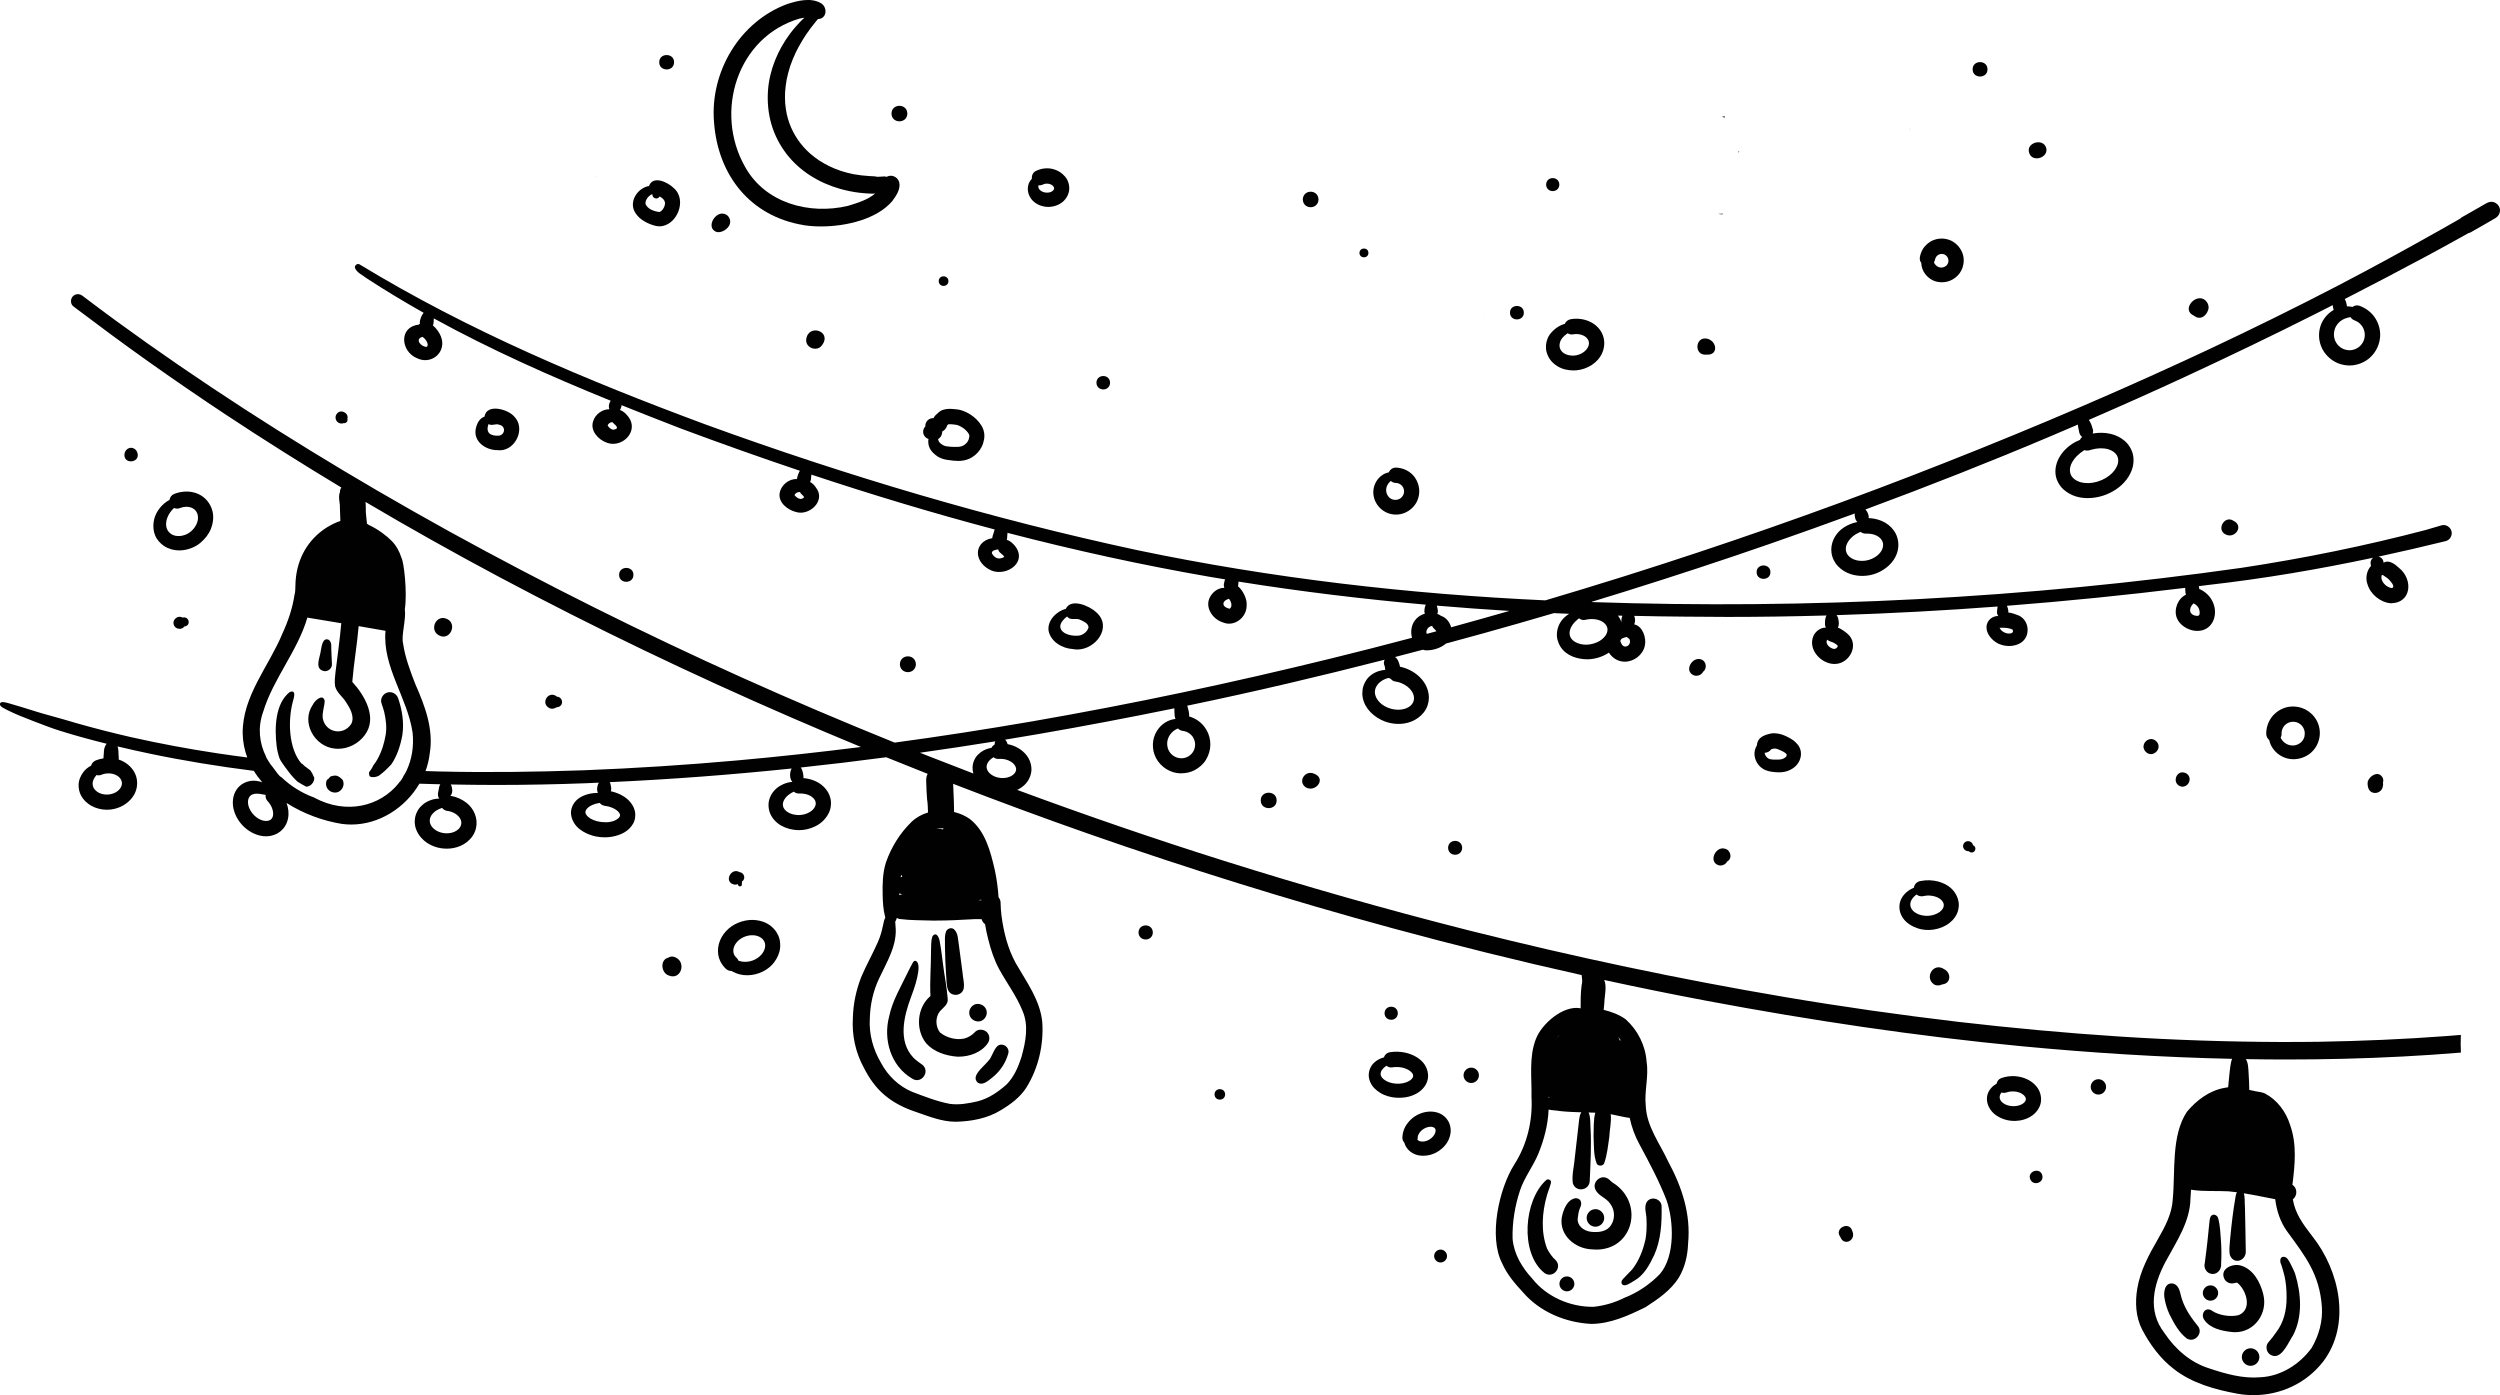 <?xml version="1.0" encoding="UTF-8"?>
<svg xmlns="http://www.w3.org/2000/svg" id="Calque_1" data-name="Calque 1" viewBox="0 0 1138.28 635.28">
  <defs>
    <style>
      .cls-1 {
        fill: #010101;
      }
    </style>
  </defs>
  <path class="cls-1" d="M147.72,305.59c.09,0,.18.01.27.01,1.71,0,3.26-1.5,3.14-3.27-.12-1.86-.19-3.73-.25-5.59-.22-1.75.46-4.16-1.14-5.39-2.79-1.34-3.23,2.73-3.61,4.58-.36,3.38-3.27,8.8,1.58,9.66Z"></path>
  <path class="cls-1" d="M142.24,352.29s0,.02.01.03c0,0,0,0,0,0,0,0,0-.02-.01-.03Z"></path>
  <path class="cls-1" d="M132.28,352.52s-.01-.01-.02-.02c-.02-.02-.04-.05-.06-.07.03.03.05.06.08.09Z"></path>
  <path class="cls-1" d="M135.13,355.6s-.05-.06-.08-.08c0,0-.02-.02-.03-.02l.11.11Z"></path>
  <path class="cls-1" d="M127.96,346.64s-.01-.02-.02-.03c0,0,0-.01-.01-.02,0,.02.02.03.03.05Z"></path>
  <path class="cls-1" d="M155.96,355.01s0,0,0,0c-.37-.34-.75-.68-1.14-1-.02-.02-.05-.04-.07-.06-.02-.01-.03-.03-.05-.04-.03-.02-.06-.04-.1-.06-.03-.02-.06-.04-.08-.06,0,0,0,0,0,0,0,0,0,0,0,0,0,0,0,0,0,0,0,0,0,0,0,0-.06-.04-.12-.07-.18-.1-.13-.08-.26-.16-.4-.23-.16-.07-.32-.14-.49-.2-.12-.04-.25-.07-.38-.09-.06,0-.13-.01-.19-.02-.05,0-.11-.01-.16-.02-.07,0-.14,0-.22,0-.07,0-.13,0-.2,0-.33.04-.66.09-.98.17-.19.05-.38.11-.57.17-.09.04-.16.07-.25.11-.02.01-.04.03-.06.04,0,0-.01,0-.02.01-.01.01-.03.02-.04.04-.02.02-.05.03-.07.05-.08.08-.15.16-.23.24-.01.01-.02.03-.04.04-.13.16-.26.33-.4.48-.17.18-.35.34-.59.45-.04.02-.08.04-.12.05-.34.63-.53,1.34-.49,2.07.1,2.25,1.99,3.82,4.17,3.82s3.92-2.06,3.82-4.17c-.03-.62-.19-1.18-.45-1.68,0,0-.02-.02-.03-.03Z"></path>
  <path class="cls-1" d="M175.53,350.75s0,0,0,0c-.02.01-.03.03-.05.04,0,0,.02-.02.03-.03,0,0-.02.02-.03.03l.14-.13s-.04.03-.06.05c.02-.02.04-.03.05-.05-.02.02-.04.04-.06.05-.01,0-.02.02-.03.03,0,0,0,0,0,0Z"></path>
  <path class="cls-1" d="M181.26,317.88c-.72-2.04-2.9-3.22-4.99-2.54-1.99.65-3.29,2.97-2.54,4.99.47,1.28.87,2.59,1.22,3.91.78,3.39,1.2,6.89.66,10.36-.73,4.03-1.8,7.62-3.85,11.26-.4.81-1.16,1.75-1.86,2.74-.07.18-.14.35-.23.52-.16.33-.35.65-.55.97-.26.42-.54.82-.84,1.22-.09.12-.18.25-.27.37t0,0c0,.21,0,.42.02.62,0,.01,0,.02,0,.03h0s0,.02,0,.03c.02.16.05.31.09.47,0,0,0,.02,0,.02,0,0,0,0,0,0,.04.14.08.28.13.41.02.03.03.06.04.09,0,.01.02.03.02.04s.02.02.02.03c.02.01.03.02.04.04.03.02.07.05.1.07.06.04.12.07.18.1.07.03.13.05.2.07.12.04.25.06.38.09,0,0,.01,0,.02,0,.01,0,.02,0,.03,0,.02,0,.04,0,.06,0,0,0,0,0,0,0,.15.02.3.04.45.05.24,0,.48-.02.71-.04.22-.03.44-.07.66-.11.17-.05.33-.1.5-.16.05-.02.1-.03.14-.04,0,0,.01,0,.02,0,.02,0,.03-.01.05-.02.04-.01.07-.02.1-.04-.02,0-.04.01-.07.02.02,0,.05-.02.07-.03-.01,0-.02,0-.04.01.19-.08.38-.16.57-.24,1.05-.77,2.06-1.59,3.02-2.47,0,0,.01-.01.02-.02,0,0,0,0,.01-.01.11-.11.23-.22.34-.32,0,0-.01,0-.02,0,.6-.59,1.2-1.18,1.78-1.79.19-.2.37-.4.56-.6,2.69-3.95,4.2-8.82,5.01-13.43.81-5.61-.1-11.38-1.97-16.7ZM171.85,353.5s0,0,.01,0c0,0,0,0,.02,0,0,0-.02,0-.03.01Z"></path>
  <path class="cls-1" d="M444.05,469.77c-1.41,1.54-3.18,2.66-5.21,3.14-3.71.7-7.97-.44-10.88-2.84-2.09-2.72-2.16-6.96.02-9.66,1.52-1.71,3.8-3.02,3.52-5.66-.39-5.11-1.41-10.13-2.07-15.21-.47-3.46-.83-6.94-1.47-10.38-.2-1.7-1.35-5.31-3.36-2.95-.82,2.16-.55,4.6-.7,6.88.05,6.76-.62,13.65-.25,20.41-6.17,5.23-6.96,15.27-1.94,21.54,3.51,3.93,8.97,5.66,14.09,6.07.22,0,.44.01.66.01,4.99,0,10.46-1.94,13.33-6.18,1.07-1.57.87-3.84-.59-5.11-1.38-1.24-3.75-1.4-5.14-.07Z"></path>
  <path class="cls-1" d="M445.47,465.08c2.18,0,3.92-2.06,3.82-4.17-.1-2.25-1.99-3.82-4.17-3.82s-3.92,2.06-3.82,4.17c.1,2.25,1.99,3.82,4.17,3.82Z"></path>
  <path class="cls-1" d="M430.25,430.95c.03,4.27.25,8.53.51,12.79.28,2.36.02,4.92.96,7.14.68,1.43,2.02,2.1,3.36,2.1,1.65,0,3.3-1.02,3.71-2.9.43-2.39-.39-4.85-.54-7.25-.53-4.24-1.1-8.48-1.68-12.71-.43-2.38-.26-5.37-2.27-7.06-1.14-.9-2.87-.31-3.48.91-.91,2.17-.46,4.69-.57,6.99Z"></path>
  <path class="cls-1" d="M419.72,484.63c-1.35-.95-2.71-1.89-3.86-3.08-7.13-7.55-4.3-18.92-1.04-27.62,1.06-2.7,5.68-15.24,2.02-16.47-.67-.07-1.07.53-1.34,1.05-.76,1.38-1.49,2.77-2.17,4.2-3.12,6.54-7,12.86-8.48,20.04-2.81,10.57.71,22.59,10.42,28.32.77.5,1.53.72,2.25.72,3.32,0,5.62-4.68,2.22-7.16Z"></path>
  <path class="cls-1" d="M445.26,493c.49.29.98.41,1.47.41,1.83,0,3.63-1.69,5.02-2.74,3.54-2.81,6.21-6.73,7.36-11.12.41-1.53-.58-3.17-2.02-3.7-3.53-1.21-4.48,3-5.81,5.29-1.33,3.39-10.08,8.35-6.02,11.85Z"></path>
  <path class="cls-1" d="M734.03,538.28c-.87-.6-1.43-1.54-2.45-1.91-2.88-1.39-6.34,1.68-5.37,4.71,1.04,3.39,5.18,4.16,6.96,7.03,2.39,3.12,2.27,7.76-.38,10.66-2.21,2.25-5.57,2.38-8.52,2.06-3.2-.42-6.3-2.71-5.9-6.24.16-1.55.41-3.1,1-4.55,1.03-1.9.78-4.32-1.78-4.5-4.01.4-5.8,5.27-6.48,8.72-1.31,8.06,6.02,14.29,13.61,14.58.72.07,1.42.11,2.1.11,17.09,0,22.08-21.72,7.2-30.66Z"></path>
  <path class="cls-1" d="M726.42,558.54c2.18,0,4-1.82,4-4s-1.82-4-4-4-4,1.82-4,4,1.82,4,4,4Z"></path>
  <path class="cls-1" d="M704.41,568.54c-2.93-7.71-2.3-16.52-.05-24.34.55-1.95,1.38-3.72,1.83-5.71.2-1.15-1.24-1.95-2.14-1.23-10.22,9.09-12.16,33.27-.92,42.29.78.58,1.58.83,2.35.83,3.04,0,5.45-3.93,2.78-6.66-1.62-1.46-2.82-3.28-3.85-5.18Z"></path>
  <path class="cls-1" d="M713.43,581.16c-1.86,0-3.4,1.55-3.4,3.4s1.55,3.4,3.4,3.4,3.4-1.55,3.4-3.4-1.55-3.4-3.4-3.4Z"></path>
  <path class="cls-1" d="M749.22,564.22c-1.07,4.93-2.97,9.87-6.13,13.84-1.3,1.41-2.72,2.71-3.99,4.15-.51.56-1.04,1.25-.8,2.04.29.7.77.96,1.36.96,1.47,0,3.56-1.66,4.62-2.18,4.34-2.54,6.77-7.13,8.87-11.53,3.11-6.9,3.53-14.63,3.4-22.1.09-3.44-4.63-5.05-6.65-2.27-1.63,2.47-.12,5.66-.22,8.42.15,2.89.02,5.79-.45,8.66Z"></path>
  <path class="cls-1" d="M1006.97,580.02c.19.03.38.04.56.04,2.39,0,4.03-2.37,3.77-4.72.2-3.26.17-6.54-.03-9.8-.29-3.56-.35-7.18-1.25-10.65-.23-1.52-2.26-2.57-3.32-1.2-.74,1.07-.62,2.52-.83,3.76-.27,2.68-.53,5.36-.82,8.04-.43,3.18-.7,6.38-1.18,9.55-.65,2.2.76,4.68,3.1,4.97Z"></path>
  <path class="cls-1" d="M1006.46,592.22c1.9,0,3.49-1.59,3.49-3.49s-1.59-3.49-3.49-3.49-3.49,1.59-3.49,3.49,1.59,3.49,3.49,3.49Z"></path>
  <path class="cls-1" d="M1019.93,576.13c-3.83-.86-9.43,1.75-7.07,6.31.87,1.55,2.75,2.24,4.44,1.8.48-.06,1.04-.43,1.48-.1,4.11,3.41,6.79,12.07.52,14.65-3.65.96-9.27.12-12.34-2.13-2.91-1.79-5.08,1.71-3.38,4.2,2.69,4.06,8.09,5.11,12.62,5.63.51.05,1.01.08,1.5.08,8.84,0,14.99-8.63,12.79-17.3-1.31-5.48-4.7-11.71-10.57-13.14Z"></path>
  <path class="cls-1" d="M1039.97,572.23c-2.14-.14-1.97,2.33-1.25,3.69.55,1.69,1.03,3.38,1.46,5.11.67,3.05.97,6.52.93,9.68.04,5.64-1.22,11.34-4.73,15.87-1.11,1.62-2.29,3.2-3.62,4.66-1.32,1.57-.94,4.17.69,5.38.81.56,1.57.8,2.29.8,3.79,0,6.44-6.68,8.32-9.45,4.45-8.55,3.68-19.02.94-27.98-.66-1.77-1.52-3.46-2.39-5.14-.63-1.05-1.27-2.42-2.62-2.6Z"></path>
  <path class="cls-1" d="M1024.73,613.88c-2.18,0-4,1.82-4,4s1.82,4,4,4,4-1.82,4-4-1.82-4-4-4Z"></path>
  <path class="cls-1" d="M993.52,591.69c-.96-2.54-.88-6.24-3.93-7.23-4.12-.87-4.66,4.26-3.96,7.16.42,2.36,1.17,4.65,2.18,6.83,2.01,4.02,4.26,8.25,7.89,11.01.63.38,1.28.54,1.91.54,2.72,0,5.03-3.12,3.4-5.86-3.07-3.78-5.95-7.76-7.49-12.46Z"></path>
  <path class="cls-1" d="M131.74,351.87s0,0-.01-.01c-.03-.03-.05-.07-.08-.1l.09.12Z"></path>
  <path class="cls-1" d="M143.01,353.96c-.17-.41-.36-.8-.55-1.2-.06-.13-.11-.27-.18-.4v-.02s-.01,0-.02,0c0,0,0-.01,0-.02-.16-.28-.32-.57-.5-.85,0,0-.02-.02-.03-.02-.07-.11-.13-.23-.2-.34,0,0,0-.01-.01-.02,0,0,0,0,0-.01-.05-.07-.11-.15-.16-.22-.12-.12-.25-.24-.39-.36-.34-.28-.7-.54-1.07-.78l.09.06-.11-.07s0,0,.01,0c0,0-.02-.01-.03-.02,0,0-.01-.01-.02-.02-.78-.52-1.5-1.12-2.14-1.81-.05-.06-.11-.12-.16-.18-.1,0-.2-.02-.3-.03-5.9-6.95-6.14-19.49-3.99-27.91.41-1.61,1.99-5.91-1.32-4.66-6.75,5.27-6.92,16.61-5.99,24.44.24,2.03.7,4.02,1.39,5.93.19.4.4.79.63,1.16.02.03.05.07.07.1,0,0,0,0,0,0,.25.39.5.77.77,1.14.02.02.03.05.05.07.3.43.61.86.92,1.29.63.87,1.26,1.73,1.94,2.57-.01-.01-.02-.03-.03-.04.01.01.02.03.03.04.02.02.03.04.05.06.04.05.08.1.12.15l-.09-.12c.1.12.2.24.3.37h0s0,.01,0,.01c0,0,0,0,0,0,0,0,0,0,0,0,0,0,0,0,0,0,0,0,0,0,0,0h0s0,.01,0,.02h0s.02.02.02.03h-.01s.03.02.04.04c0-.01-.01-.02-.02-.03,0,0,0,0,0,0,0,0,.01.01.01.02,0,0,0,.02.02.02,0,0,.01.02.02.03,0,0,0,0,0,.01,0,0,0,0,0,0,0,0,0,0,0,0h0s0,0,0,0c.02.02.04.05.06.07.03.04.06.07.09.11.1.12.2.24.3.36,0,0,0,0,.01,0,.77.88,1.54,1.74,2.38,2.55.16.15.34.29.51.45,0,0,.02.01.02.02.02.02.03.03.05.04l.26.16c1.16.73,2.36,1.39,3.57,2.05,2.07-.08,3.71-2.02,3.68-4.03-.04-.09-.08-.17-.12-.26h0Z"></path>
  <path class="cls-1" d="M158.2,352.95c.06.06.13.12.19.19,0-.07-.02-.15-.02-.22-.06.02-.12.03-.18.04Z"></path>
  <path class="cls-1" d="M1138.17,94.91c-.5-2.04-2.68-3.47-4.75-2.91-1.01.28-1.91.87-2.8,1.38-1.01.58-2.02,1.16-3.03,1.73-2.16,1.24-4.32,2.47-6.49,3.7-.36.2-.67.45-.94.73-2.93,1.69-5.87,3.36-8.82,5.02-15.34,8.64-30.77,17.12-46.39,25.25-19.34,10.07-38.92,19.69-58.65,28.98-3.77,1.77-7.96,3.73-12.17,5.66-40.64,18.73-81.94,36.01-123.68,52.14-42.82,16.56-86.21,31.71-130,45.51-.92.29-1.94.61-2.96.93-11.26,3.53-22.55,6.96-33.87,10.32-62.36-2.87-124.54-10.06-185.67-22.83-66.6-14.29-132.7-33.93-196.78-57.28-54.21-20.11-107.75-42.61-157.29-72.76,0,0,0,0,0,.01-1.01-.85-2.62.31-2.25,1.54.93,2.19,3.41,3.18,5.21,4.61,8.51,5.56,17.21,10.8,26.05,15.78-.89,1.01-1.47,2.57-1.69,3.73-.08.41-.07.81,0,1.2-.19.14-.38.29-.56.48-9.2.99-8.23,12.27-.71,15.29,1.25.59,2.5.86,3.7.86,5.22,0,9.37-5.11,7.13-10.77-.6-1.63-2-3.68-3.68-5.08.13-.26.24-.53.29-.82.06-.72.16-1.54.15-2.34,25.94,14.26,53.08,26.33,80.54,37.49-.79,1.14-1.11,2.71-.59,3.87-3.24-.05-6.45,2.32-7.4,5.46-1.45,4.21,2.21,8.27,5.96,9.67,1.03.42,2.08.62,3.11.62,5.92,0,11.13-6.39,7.15-12.08-.99-1.31-2.41-2.89-4.04-3.31.44-.62.7-1.41.75-2.21,9,3.62,18.03,7.16,27.06,10.65,17.93,6.69,35.97,13.11,54.13,19.21-.7,1.12-1.09,2.48-1.34,3.71,0,.02,0,.04,0,.07-3.63-.2-7.31,2.73-7.88,6.5-.59,4.22,3.53,7.43,7.21,8.43.77.26,1.56.38,2.34.38,5.61,0,11.09-6.15,7.03-11.38-.64-1.01-1.58-2.04-2.69-2.59.29-.6.45-1.29.41-1.97.1-.44.15-.92.16-1.4,27.56,9.15,55.37,17.55,83.43,24.98-.2.55-.34,1.12-.49,1.67-.26.72-.5,1.52-.63,2.32-3.82.49-7.18,3.66-6.37,8,.69,3.41,3.81,6.06,7.03,7.05.82.21,1.66.31,2.49.31,6.25,0,12.12-5.7,7.24-11.87-.97-1.11-2.26-2.41-3.72-2.72.14-.68.21-1.38.21-2,.07-.4.11-.81.11-1.22,30.36,7.89,61.02,14.64,91.96,20,2.37.41,4.73.79,7.1,1.18-.17.44-.3.89-.36,1.33-.32.84-.28,1.74.03,2.54-2.6-.09-5.02,1.61-6.31,3.8-2.93,4.68.78,10.39,5.56,11.89.96.42,1.93.61,2.88.61,4.25,0,8.07-3.79,8.01-8.28.32-2.6-1.49-6.72-3.9-8.73.08-.69.18-1.42.21-2.14,28.3,4.52,56.75,7.97,85.28,10.5-.38.74-.6,1.61-.63,2.39-.11.58-.03,1.17.19,1.69-1.82.54-3.47,1.6-4.52,3.07-1.69,2.24-2.06,5.28-1.33,7.93-12.11,3.21-24.24,6.32-36.41,9.31-22.63,5.56-45.35,10.77-68.16,15.59-22.65,4.79-45.38,9.14-68.19,13.12-20.88,3.58-41.81,6.88-62.81,9.7-23.27-9.41-46.47-19.26-69.46-29.6-45.12-20.3-89.41-42.42-132.77-66.25-10.93-6.05-22.23-12.43-33.43-18.96-40.89-23.86-80.79-49.47-119.04-77.38-4.85-3.55-9.99-7.4-15.11-11.27-1.38-1.05-3.34-.98-4.48.4-1.07,1.29-.98,3.44.41,4.48,11.12,8.41,22.33,16.73,33.7,24.8,11.66,8.29,23.46,16.37,35.38,24.27,17.39,11.52,35.04,22.62,52.9,33.38-.42.54-.68,1.25-.64,2.04-.97,2.3.09,4.88-.03,7.29.08,1.96.12,3.92.21,5.88-2.24.74-4.39,1.84-6.31,3.03-8.55,5.47-13.3,14.17-14.05,23.98-.03.31-.05.62-.06.93-.02.39-.03.78-.04,1.17-.04,1.65-.04,3.29-.43,4.58-.92,6.07-2.88,11.9-5.45,17.45-6.18,15.09-18.32,28.53-18.14,45.6.07,3.89.82,7.54,2.08,10.94-4.59-.59-9.17-1.22-13.75-1.91-13.07-1.97-26.08-4.4-38.98-7.3h-.02c-.1-.03-.2-.05-.3-.07-8.33-1.92-16.71-4.05-25.02-6.43-3.75-1.07-7.48-2.24-11.25-3.23-4.45-1.16-8.83-2.6-13.22-3.95-1.85-.57-3.7-1.13-5.56-1.65-.76-.21-1.53-.45-2.31-.58-.55-.09-1.08-.16-1.62.02-.54.17-.72.85-.47,1.32,0,0,0,0,0,0,0,0,.01.02.02.03.31.54.88.9,1.41,1.21.68.39,1.38.75,2.08,1.09,1.67.82,3.37,1.6,5.09,2.32,4.16,1.74,8.39,3.27,12.6,4.89,1.92.75,3.88,1.4,5.84,2.03,3.27,1.04,6.57,2.01,9.88,2.93,3.84,1.07,7.7,2.07,11.56,3.04-.88,1-1.32,2.65-1.27,4.23-.07.76-.17,1.6-.16,2.42-1.19.17-2.36.48-3.47.92-1.09.43-1.89,1.35-2.18,2.41-.29.14-.56.3-.83.47-.96.61-1.85,1.37-2.55,2.27-1.32,1.68-2.25,3.77-2.3,5.93-.04,1.7.3,3.4,1.1,4.91,1.06,2.01,2.72,3.55,4.66,4.68,2.19,1.2,4.64,1.81,7.12,1.81,1.11,0,2.23-.12,3.33-.37,3.76-.86,7.19-3.14,9.1-6.54,1.21-2.16,1.6-4.68,1.17-7.11-.48-2.8-2.24-5.23-4.47-6.9-1.15-.86-2.43-1.5-3.78-1.94.08-.54.09-1.11-.02-1.69-.09-1.36.02-2.97-.47-4.28,4.8,1.15,9.61,2.23,14.44,3.24,15.74,3.31,31.64,5.87,47.61,7.89,1.13,1.84,2.42,3.59,3.85,5.23-1.25-.5-2.6-.74-3.96-.75-.08,0-.16,0-.25,0-1.45.04-3.11.43-4.57,1.3-1.07.63-1.95,1.43-2.71,2.41-.27.37-.51.73-.73,1.15-1.6,2.98-1.5,6.7-.33,9.81,1.09,2.91,3.02,5.51,5.48,7.41,2.48,1.92,5.61,3.23,8.77,3.23.77,0,1.54-.08,2.3-.24,2.08-.45,3.92-1.46,5.35-3.04,1.22-1.34,2.02-3.06,2.37-4.84.46-2.38.15-4.81-.68-7.06,7.69,4.92,16.65,8.16,25.1,9.52,1.46.2,2.92.3,4.37.3,12.77,0,24.64-7.68,31.02-18.6,2.32.08,4.63.15,6.95.21.85.02,1.71.03,2.56.05-.42.72-.67,1.62-.75,2.49,0,.02,0,.04,0,.07-.08.29-.13.57-.17.83-.25,1.04-.28,2.29.47,3.11-1.19.03-2.38.21-3.53.6-1.43.47-2.77,1.14-3.93,2.11-.87.72-1.67,1.58-2.25,2.55-.53.88-.91,1.79-1.18,2.77-.36,1.54-.41,3.09-.07,4.65.55,2.46,1.99,4.64,3.85,6.31,2.83,2.54,6.68,3.84,10.48,3.84,1.03,0,2.05-.09,3.05-.28,2.17-.41,4.32-1.3,6.06-2.67,1-.8,1.88-1.67,2.62-2.73.79-1.14,1.34-2.45,1.64-3.8.95-4.3-.97-8.8-4.42-11.45-2.13-1.63-4.64-2.74-7.29-3.15.13-.14.27-.28.38-.46.75-1.21.6-3.26-.17-4.69,6.84.13,13.67.22,20.51.22,13.75,0,27.5-.27,41.23-.79,1.88-.07,3.77-.17,5.65-.25-.81,1.36-1.04,3.28-.43,4.67-1.28-.02-2.57.1-3.8.38-2.13.48-4.26,1.34-5.86,2.87-1.75,1.68-2.86,4.14-2.54,6.61.19,1.42.65,2.68,1.41,3.9.64,1.03,1.52,1.98,2.47,2.72,1.87,1.46,3.98,2.45,6.26,3.07h.01s.07.02.1.03c.02,0,.03,0,.04.01l.09.02c.26.07.58.15.9.21,1.34.27,2.7.4,4.05.4,2.11,0,4.22-.34,6.24-1.04,1.74-.6,3.43-1.48,4.77-2.76,1.39-1.33,2.55-3.12,2.8-5.07.12-.99.15-1.98-.07-2.96-.24-1.09-.68-2.11-1.27-3.05-.95-1.53-2.33-2.8-3.84-3.76-1.79-1.13-3.78-1.88-5.84-2.34.19-.71.21-1.49.02-2.23-.05-.65-.22-1.34-.56-1.91,27.67-1.26,55.29-3.35,82.84-6.22-1,1.8-.97,4.73.29,6.01-.02.03-.03.05-.05.07-1.39.14-2.75.5-4.05,1.06-1.12.5-2.19,1.14-3.12,1.95-.91.79-1.66,1.7-2.28,2.73-.72,1.29-1.22,2.73-1.3,4.22-.07,1.43.11,2.86.63,4.2.98,2.48,2.81,4.4,5.08,5.74,1.21.67,2.46,1.16,3.79,1.53,1.44.36,2.92.56,4.41.56,1.18,0,2.36-.12,3.52-.39,2.65-.61,5.28-1.81,7.26-3.71.99-.95,1.79-1.98,2.46-3.17.55-.97.98-2.15,1.14-3.26.18-1.25.22-2.52-.07-3.76-.22-.96-.55-1.91-1.04-2.78-1.25-2.21-3.21-3.98-5.5-5.08-1.62-.77-3.31-1.25-5.07-1.48-.25-.03-.5-.05-.75-.07.05-.26.07-.53.04-.81-.16-1.3-.4-2.94-1.24-4.01,12.99-1.39,25.97-2.94,38.92-4.67,6.29,2.56,12.59,5.08,18.91,7.57-.71.98-.77,2.46-.7,3.65.05,2.71.2,5.43.41,8.12.32,1.49.27,3.69.41,5.81-2.76.83-5.33,2.21-7.42,4.19-5.3,5.11-9.32,11.6-11.74,18.55-1.52,4.82-1.61,9.9-1.49,14.91.07,3.23.24,6.49,1.07,9.63.03.21.07.41.12.6-.58,1.02-.76,2.29-1.01,3.41-.54,2.67-1.27,5.29-2.39,7.77-2.18,5-5.32,10.57-7.58,15.94-2.28,5.89-3.63,12.14-3.77,18.46-.52,8.03,1.23,15.95,5.12,23,2.26,4.45,5.21,8.7,9.02,11.96,4.04,3.52,8.85,5.97,13.9,7.69,6.1,2.07,12.24,4.7,18.78,4.7h.1c7.03-.18,14.33-1.49,20.39-5.23,4.45-2.65,8.83-5.88,11.66-10.31,5.51-8.81,7.97-19.53,7.26-29.88-.99-9.98-7.2-18.3-12.05-26.74-3.68-6.69-5.55-14.25-6.53-21.78-.18-1.61-.38-3.76-.41-5.92-.02-.89-.37-1.7-.92-2.35-.26-4.17-.82-8.32-1.7-12.41-1.95-8.4-4.29-17.73-11.43-23.27-2.1-1.48-4.54-2.52-7.11-3.15-.02-1.52-.06-3.05-.09-4.57-.07-2.61-.18-5.23-.32-7.84,0-.15-.04-.29-.06-.43,20.31,7.87,40.75,15.43,61.31,22.64,45.73,16.02,92.03,30.43,138.79,43.14,28.53,7.75,57.24,14.89,86.11,21.32.17,1.55.47,3.13-.02,4.63-.44,3.49-.47,7.03-.45,10.54-.1-.04-.2-.08-.31-.1-7.72-1.26-17.38,7.07-20.05,14.01-3.27,8.35-1.82,17.62-2.01,26.38.62,10.76-1.99,21.71-7.83,30.8-7,11.03-11.77,32.96-5.55,44.94,2.16,5,5.73,9.16,9.4,13.12,7.69,9.03,19.5,13.95,31.25,14.51,8.77-.07,16.89-3.81,24.62-7.61,5.66-3.64,11.54-7.66,15.18-13.45,2.8-4.69,4.03-10.1,4.23-15.53,1.3-13.4-2.75-25.66-9.05-37.32-3.8-8.25-9.81-15.93-10.22-25.32-.74-6.75,1.45-13.44.37-20.17-.48-7.35-4.06-14.42-9.55-19.32-2.94-2.1-6.44-3.41-9.99-4.28.11-1.06.21-2.13.31-3.19.02-2.77,1.28-7.58-.08-10.4,15.49,3.36,31.01,6.53,46.58,9.46,47.52,8.93,95.39,16.1,143.52,20.7,31.86,3.04,63.81,5.04,95.79,5.74-.81,2.14-.99,5.38-1.18,6.69-.22,2.09-.44,4.17-.61,6.25-.55.09-1.09.18-1.61.27-6.89,1.2-12.71,5.6-17.13,10.85-7.29,10.89-5.25,27.32-6.48,39.95-.36,6.58-3.56,12.5-6.77,18.11-4.07,7.04-8.07,14.43-9.4,22.54-1.02,6.24-.71,12.83,2.2,18.55,3.57,6.8,8.29,13.29,14.43,17.99,8.29,6.52,18.79,9.39,29.01,11.28,2.44.43,4.89.64,7.33.64,12.25,0,24-5.37,31.71-15.31,12.84-17.01,7.46-41.45-5.04-57.13-4.33-5.61-7.73-10.32-8.79-16.69,2.08-1.57,2.21-5.13-.2-6.6,1.14-9.08,2.11-18.49-1.05-27.28-1.85-5.97-5.85-11.41-11.44-14.33-1.34-.61-2.77-.73-4.2-1-.97-.16-1.96-.49-2.95-.63-.05-2.62-.14-5.25-.32-7.87-.14-1.92-.14-4.52-1.24-6.15,6.05.1,12.11.17,18.16.17,8.78,0,17.57-.11,26.35-.32,17.81-.45,35.63-1.35,53.41-2.83-.13-2.68-.14-5.37-.02-8.05-2.15.18-4.3.35-6.46.52-19.36,1.45-38.76,2.28-58.18,2.61-5.37.06-11.27.12-17.18.1-24.5-.09-49-.89-73.46-2.48-24.63-1.6-49.2-3.87-73.72-6.71-26.3-3.12-52.61-6.84-78.79-11.28-48.11-8.15-95.85-18.26-143.16-30.16-.38-.09-.75-.19-1.13-.28l-.1-.03c-.07-.02-.13-.03-.2-.05-37.3-9.46-74.41-20.03-111.21-31.63-31.51-9.94-62.76-20.69-93.74-32.16.28-.13.56-.26.83-.41,1.64-.93,3.17-2.24,4.16-3.87.82-1.37,1.37-2.88,1.49-4.48.11-1.64-.21-3.25-.87-4.75-1.38-3.18-4.34-5.48-7.53-6.66-.8-.29-1.63-.5-2.47-.67-.03-.16-.07-.32-.12-.48-.24-.66-.57-1.17-.96-1.56,4.99-.82,9.98-1.65,14.96-2.51,20.77-3.59,41.47-7.53,62.11-11.76-.06.54-.04,1.1,0,1.64.05,1.08.04,2.21.47,3.2-1.24.15-2.44.48-3.58,1.03-1.55.74-2.92,1.84-3.99,3.18-1.31,1.64-2.23,3.61-2.56,5.7-.32,2.11-.15,4.27.56,6.28.81,2.28,2.28,4.27,4.18,5.77,2.11,1.65,4.81,2.73,7.5,2.8.14,0,.27,0,.41,0,2.2,0,4.39-.45,6.33-1.51,2.01-1.1,3.86-2.68,5.04-4.67,1.24-2.08,1.96-4.38,1.99-6.81.03-2.34-.56-4.7-1.74-6.73-1.05-1.83-2.53-3.43-4.32-4.56-1.13-.71-2.32-1.24-3.6-1.61.15-1.52-.36-3.12-.75-4.57-.04-.11-.08-.22-.13-.33.36-.07.72-.14,1.08-.22,29.77-6.19,59.38-13.16,88.83-20.72-.46.9-.53,2,.04,2.97.1.52.16,1.07.24,1.63-1.1.11-2.18.33-3.21.67-2.27.76-4.42,2.29-5.65,4.37-.71,1.2-1.29,2.52-1.47,3.93-.16,1.23-.18,2.44.05,3.67.96,5.16,5.25,9.01,9.96,10.84,2,.77,4.19,1.16,6.34,1.16.34,0,.68-.01,1.02-.03,2.22-.12,4.44-.7,6.39-1.77,2.13-1.16,3.95-2.84,5.12-4.99,1.09-2.01,1.52-4.41,1.21-6.68-.89-6.56-6.8-11.27-13.04-12.58-.41-1.66-.87-3.46-2.28-4.41,4.23-1.1,8.46-2.2,12.68-3.32.43.13.88.24,1.36.29.1,0,.21,0,.32,0,2.97,0,6.49-1.05,8.84-3.1,5.74-1.55,11.48-3.12,17.21-4.71,10.66-2.96,21.29-6.01,31.91-9.14,2.32.11,4.65.22,6.97.31-.88.53-1.7,1.16-2.42,1.88-1.67,1.68-2.77,3.89-3.08,6.25-.16,1.22-.14,2.54.19,3.73.31,1.16.77,2.21,1.41,3.21,2.61,4.07,7.7,5.66,12.31,5.64-.08,0-.16,0-.25,0,.09,0,.18,0,.27,0,.06,0,.13,0,.19,0,1.43-.04,2.99-.29,4.53-.73,1.75-.53,3.43-1.28,4.94-2.29,1.27,1.92,3.16,3.4,5.4,3.9.61.14,1.23.21,1.85.21,4.19,0,8.24-3.09,9.11-7.26.85-3.54-1.05-9.01-4.82-9.72.5-1.18.49-2.66,0-3.88,7.63.17,15.26.29,22.9.35,6.55.08,13.09.13,19.63.13,15.01,0,30.02-.23,45.03-.66-.76,1.2-.72,2.85-.71,4.23.04.47.19.9.41,1.29-2.75-.06-5.35,2.13-6.02,4.78-1.62,5.73,3.92,11.51,9.51,11.77.16,0,.32.01.48.01,6.82,0,11.51-8.86,5.88-13.75-1.2-1-2.75-2.19-4.38-2.83.52-1.01.54-2.34.22-3.61-.06-.75-.38-1.47-.85-2.04,24.48-.77,48.94-2.08,73.36-3.93-.21.82-.22,1.72-.3,2.53,0,.76.24,1.35.6,1.79-2.31-.05-4.52,1.45-5.17,3.72-.93,3.21,1.4,6.45,3.97,8.16,1.74,1.19,3.95,1.79,6.11,1.79,4.27,0,8.38-2.36,8.44-7.27.06-2.71-1.45-5.4-3.92-6.57-1.37-.53-3.18-1.27-4.87-1.42,0-.1.02-.19.01-.29,0-.86-.23-1.91-.64-2.77,27.13-2.11,54.21-4.85,81.21-8.17-.06.37-.06.76.02,1.15-.03.53.05,1.26.26,1.97-3.71,1.78-5.6,6.71-4.15,10.57,1.3,3.26,4.74,5.38,8.14,5.85.42.05.82.07,1.22.07,7.23,0,10.03-8.02,6.57-14.05-.98-1.89-3.39-4.21-5.73-5.04.03-.44-.04-.88-.2-1.29,1.55-.2,3.09-.38,4.64-.58,25.16-2.86,50.03-7.11,74.77-12.36-.83.58-1.37,1.6-1.14,3.03.07.21.13.43.19.65-1.97,2.08-2.71,5.64-1.61,8.48,1.32,4.48,5.89,8.21,10.58,8.57,9.43-.04,10.26-10.77,3.89-15.98-1.86-1.69-4.58-4.02-7.16-2.48-.13-1.66-1.19-2.56-2.39-2.76,10.23-2.2,20.43-4.56,30.63-7.07,1.97-.45,3.17-2.6,2.68-4.52-.49-1.89-2.58-3.26-4.52-2.68-2.45.74-4.89,1.48-7.35,2.16-27.72,7.26-55.23,12.86-83.71,17.19-97.92,13.88-196.99,18.97-295.82,15.6,0-.05,0-.1,0-.15,4.99-1.52,9.98-3.06,14.96-4.61,22.35-6.99,44.6-14.28,66.71-21.97,12.71-4.42,25.37-8.96,38.01-13.6-.07.64-.02,1.37.22,2.18.2.77.57,1.32,1.02,1.71-.69.13-1.37.29-2.03.5-1.91.61-3.73,1.53-5.3,2.8-3.14,2.55-5.02,6.58-4.5,10.64.15,1.17.5,2.31,1.02,3.37.49,1.01,1.15,2,1.94,2.8.83.85,1.73,1.6,2.75,2.21.97.59,2.01,1.07,3.09,1.41,1.68.54,3.46.8,5.25.8,2.29,0,4.59-.44,6.69-1.31,4-1.66,7.5-4.67,9.02-8.82,1.28-3.52.82-7.55-1.4-10.59-1.37-1.88-3.27-3.37-5.41-4.28-1.92-.82-3.97-1.25-6.04-1.33.1-.57.05-1.21-.24-1.91-.31-.87-.74-1.53-1.21-2.01,28.5-10.55,56.79-21.68,84.77-33.54,3.99-1.69,7.98-3.41,11.96-5.12.06,1.22.46,2.46.65,3.67.22.91.7,1.54,1.3,1.93-.45.37-.79.84-1,1.37-.69.27-1.37.58-2.03.93-1.65.88-3.2,2-4.52,3.32-1.26,1.25-2.34,2.67-3.15,4.25-.75,1.45-1.21,2.99-1.42,4.6-.16,1.62-.04,3.27.52,4.82.66,1.83,1.8,3.55,3.29,4.82,1.57,1.34,3.36,2.34,5.33,2.97,1.74.55,3.6.81,5.43.81h.2c4.56-.04,8.99-1.45,12.78-3.98,3.55-2.38,6.42-5.87,7.56-10.02.45-1.87.58-3.82.16-5.71-.55-2.43-1.86-4.64-3.73-6.29-1.83-1.6-4.07-2.7-6.43-3.25-2.7-.64-5.48-.63-8.19-.16.18-.51.25-1.1.1-1.77-.32-1.25-.73-2.49-1.36-3.62-.15-.31-.33-.57-.54-.8,14.71-6.38,29.35-12.91,43.9-19.65,20-9.27,39.88-18.83,59.57-28.75,2.54-1.28,5.08-2.58,7.62-3.87.07.72.18,1.49.42,2.19-1.68.96-3.12,2.28-4.26,3.88-1.99,2.8-2.72,6.22-2.27,9.61.32,2.03,1.03,3.99,2.21,5.69,1.76,2.51,4.33,4.54,7.29,5.44,1.39.42,2.85.68,4.31.68.52,0,1.04-.03,1.55-.1,2.23-.29,4.35-1.05,6.22-2.32,3.44-2.32,5.66-6.14,6.07-10.25.32-3.11-.5-6.26-2.18-8.89-1.68-2.64-4.24-4.55-7.16-5.63-1.11-.41-2.31-.15-3.21.52l-.11-.02c-.8-.17-1.61-.25-2.41-.25-.13-1.1-.43-2.33-.99-3.33,12.73-6.52,25.4-13.17,38.01-19.94,6.12-3.29,12.19-6.66,18.25-10.04.39-.08.76-.22,1.12-.42,2.23-1.27,4.45-2.54,6.68-3.82,1.02-.59,2.05-1.18,3.07-1.78.8-.46,1.7-.89,2.36-1.55h0c.24-.23.45-.5.63-.79.53-.88.69-1.95.45-2.95ZM194.26,157.94c-2.47.05-5.61-3.48-1.93-4.56,1.22.59,3.36,3.53,1.93,4.56ZM279.39,195.65c-1.16-.03-2.22-.97-2.73-1.97.32-.86,1.21-1.39,2.09-1.5,1.06,1.14,3.91,2.87.63,3.47ZM364.49,227.18c-1.11-.08-2.07-.93-2.75-1.75.38-.86,1.26-1.39,2.18-1.39.1,0,.21,0,.31.02.43.95,1.42,1.4,1.91,2.3,0,0,0,0,0,0-.36.53-1.03.79-1.65.82ZM454.93,254.28c-1.44.01-2.71-1.11-3.32-2.35-.12-1.42,1.82-1.57,2.87-1.81.22,1.63,2.15,2.09,2.76,3.46-.69.43-1.5.67-2.31.7ZM559.87,277.18c-3.48-.71-3.93-3.41-.35-4.57,1.03,1.12,1.84,3.54.35,4.57ZM54.69,354.37c.09.13.18.26.27.39.09.16.18.32.25.48.06.14.11.29.16.43.04.14.07.29.1.43.02.16.03.32.04.48,0,.15-.01.3-.02.45-.03.16-.05.31-.09.47-.06.19-.12.37-.18.55-.08.16-.16.33-.24.49-.1.17-.21.33-.32.5-.16.2-.33.4-.51.59-.19.19-.39.37-.6.54-.22.17-.45.33-.68.48-.27.16-.55.3-.84.43-.32.13-.64.25-.98.35-.36.1-.73.18-1.11.25-.39.05-.79.08-1.18.1-.39,0-.77-.02-1.16-.06-.36-.05-.72-.12-1.07-.2-.32-.09-.62-.19-.93-.3-.27-.12-.54-.24-.8-.38-.23-.14-.46-.29-.68-.44-.19-.16-.38-.32-.56-.48-.16-.16-.31-.33-.46-.5-.11-.15-.21-.3-.32-.45-.09-.16-.18-.33-.26-.5-.07-.16-.12-.33-.18-.5-.05-.17-.09-.35-.12-.53-.03-.19-.04-.39-.05-.58,0-.18.01-.37.03-.55.03-.19.06-.37.1-.55.07-.23.14-.46.23-.69.11-.25.23-.5.36-.73.18-.29.36-.57.55-.84.17-.21.35-.42.53-.62.68.2,1.42.19,2.11-.09.32-.12.64-.24.97-.35.36-.09.72-.17,1.09-.23.38-.05.75-.08,1.14-.09.36,0,.72.02,1.08.05.36.05.72.11,1.07.2.31.09.62.19.92.3.27.12.53.25.79.38.22.14.44.29.66.44.15.12.3.25.45.38.16.16.31.34.46.51ZM207.03,370.32c.29.17.57.36.84.55.22.18.43.36.64.55.19.2.37.4.55.61.13.18.26.37.38.55.09.17.18.35.27.52.06.16.12.32.18.47.04.18.08.35.11.52.02.16.03.32.04.48,0,.16-.01.32-.02.47-.03.18-.06.35-.1.52-.04.15-.09.29-.14.44-.09.19-.18.37-.27.55-.09.14-.18.28-.27.41-.11.14-.22.27-.34.4-.15.15-.3.29-.46.43-.24.18-.48.35-.73.51-.29.16-.57.31-.87.45-.29.12-.59.23-.89.32-.38.1-.77.19-1.16.25-.41.05-.82.08-1.24.1-.46,0-.91-.03-1.36-.07-.42-.06-.84-.14-1.25-.24-.38-.11-.75-.23-1.11-.37-.34-.15-.68-.31-1.01-.48-.29-.17-.57-.35-.84-.55-.24-.19-.47-.39-.7-.59-.18-.18-.35-.37-.52-.56-.15-.2-.29-.4-.43-.61-.11-.19-.21-.38-.3-.58-.07-.18-.14-.36-.2-.55-.04-.17-.08-.33-.11-.5-.02-.19-.04-.38-.05-.57,0-.18.01-.35.03-.53.03-.19.06-.38.11-.57.06-.22.14-.45.21-.66.08-.19.18-.37.27-.55.12-.19.24-.38.37-.56.19-.24.39-.48.61-.7.24-.24.49-.47.75-.69.24-.18.49-.35.74-.51.4-.23.82-.44,1.24-.64.43-.18.86-.34,1.3-.49.51.66,1.3,1.21,2.13,1.32.45.05.88.13,1.31.23.43.12.84.25,1.25.41.36.15.7.32,1.04.5ZM279.83,368.3c.3.18.6.38.89.58.22.17.43.35.63.54.13.14.26.28.38.42.09.12.18.25.27.39.06.11.12.22.18.34.03.07.05.14.08.21.02.08.04.16.05.23v.15c0,.05,0,.1,0,.15l-.04.18c-.02.05-.03.1-.05.15-.04.09-.08.17-.12.25-.05.09-.11.17-.17.25-.09.11-.18.21-.27.31-.11.1-.22.2-.34.3-.21.16-.44.32-.67.46-.26.14-.52.28-.79.41-.32.13-.64.25-.97.35-.47.13-.95.23-1.43.31-.46.06-.93.09-1.39.11-.79,0-1.57-.04-2.34-.12-.64-.09-1.27-.21-1.89-.36-.53-.14-1.04-.32-1.55-.51-.43-.18-.85-.38-1.26-.6-.29-.17-.57-.36-.84-.55-.21-.16-.41-.34-.61-.52-.13-.14-.27-.29-.39-.43-.11-.15-.21-.3-.32-.46-.05-.09-.1-.19-.15-.28-.04-.09-.07-.18-.1-.27-.02-.07-.04-.14-.05-.21,0-.08-.02-.16-.02-.24,0-.07,0-.15.01-.23.01-.07.03-.15.04-.23.03-.1.06-.19.1-.29.05-.1.09-.2.14-.3.07-.11.14-.22.21-.33.12-.14.23-.29.36-.42.19-.19.39-.37.59-.54.22-.17.45-.32.68-.47.34-.19.68-.37,1.03-.53.47-.2.94-.37,1.43-.52.59-.16,1.18-.29,1.78-.39.05,0,.1-.02.15-.02.51.67,1.24,1.16,2.11,1.29.64.09,1.28.21,1.92.36.53.15,1.05.32,1.56.51.39.17.78.36,1.16.56ZM366.93,361.56c.4.12.8.25,1.19.4.3.14.6.28.89.43.24.15.48.31.71.48.2.16.39.32.57.49.13.14.25.27.38.42.1.14.2.29.3.44.08.14.15.28.22.43.04.12.09.24.12.36.03.12.06.25.08.38.01.13.02.26.03.39,0,.13-.01.26-.02.39-.02.12-.04.24-.07.36-.06.2-.12.39-.2.59-.08.17-.16.34-.25.51-.12.19-.25.37-.38.55-.14.17-.29.34-.44.5-.18.17-.37.34-.56.5-.28.21-.57.41-.87.6-.33.18-.68.36-1.05.53-.38.15-.77.29-1.16.41-.44.11-.88.21-1.33.28-.45.05-.91.09-1.36.11-.46,0-.93-.04-1.39-.08-.46-.06-.91-.16-1.36-.27-.41-.12-.82-.26-1.22-.41-.28-.13-.55-.27-.83-.41-.25-.16-.5-.32-.74-.49-.17-.14-.34-.28-.5-.43-.15-.16-.3-.33-.45-.5-.1-.13-.19-.27-.28-.41-.08-.15-.16-.3-.24-.46-.05-.15-.11-.3-.16-.46-.03-.13-.06-.26-.08-.39-.02-.15-.03-.3-.04-.46,0-.17.01-.34.03-.5.03-.17.06-.34.1-.5.06-.21.13-.42.21-.62.11-.23.21-.45.34-.67.15-.25.31-.48.48-.71.2-.25.42-.5.64-.73.27-.25.55-.5.83-.73.39-.29.8-.57,1.21-.82.38-.21.75-.41,1.14-.6.71.62,1.62.88,2.56.84.1,0,.2-.01.3-.01.47,0,.94.02,1.41.07.41.06.81.14,1.21.23ZM445.55,409.89c.43-.07.83-.16,1.2-.28,0,.1.02.2.02.3-.41,0-.82,0-1.22-.01ZM410.82,399.22c-.25.04-.49.11-.72.19.06-.39.13-.79.2-1.18.14.33.31.66.51.99ZM409.5,406.72c.39.2.82.35,1.31.42-.48.08-.93.24-1.35.45.01-.29.03-.58.04-.87ZM429.61,377.15c-.09.15-.18.31-.27.48-1.18-.28-2.34-.33-3.47-.2,1.13-.22,2.29-.31,3.44-.28.1,0,.2,0,.3,0ZM465.56,460.25c2.95,6.72,1.41,14.27-.49,21.07-1.41,4.47-3.39,8.95-6.67,12.36-3.81,3.42-8.23,6.48-13.25,7.76-4.15.94-8.43,1.76-12.7,1.16-5.92-1.12-11.58-3.38-17.2-5.5-6.07-2.58-10.97-7.3-14.07-13.09-3.62-6.14-5.57-13.07-5.14-20.23.15-6.28,1.5-12.55,4.21-18.23,3.57-7.7,8.55-15.39,7.46-24.25,0-.49-.03-1.06-.12-1.64.3-.4.55-.92.7-1.6.01-.05.02-.1.03-.15.51.35,1.15.57,1.83.57,4.39.59,9.64.5,14.29.67.58,0,1.17,0,1.75,0,5.33,0,10.66-.26,15.98-.57,1.16-.13,2.38-.11,3.6-.08.4,0,.8.02,1.19.02.25.93.74,1.73,1.55,2.26.37,2.32.85,4.62,1.44,6.89,1.19,4.73,2.7,9.42,5.05,13.72,3.47,6.3,7.85,12.12,10.56,18.84ZM705.14,499.81c0-.19,0-.37,0-.56.11.17.23.33.35.49-.12.02-.23.04-.35.06ZM709.88,471.44c-.74.77-1.4,1.61-1.98,2.5.59-.9,1.25-1.76,1.97-2.57,0,.02,0,.05,0,.07ZM706.64,476.21c.12-.27.25-.53.38-.79-.14.26-.26.52-.38.79ZM707.11,475.26c.23-.43.48-.86.75-1.27-.27.41-.52.84-.75,1.27ZM737.55,473.74c-.26-.54-.51-1.1-.75-1.66.4.51.78,1.05,1.15,1.57-.13.03-.27.05-.41.09ZM758.8,546.45c3.32,9.66,3.93,25.34-2.95,33.54-4.6,4.77-10.17,8.56-16.35,10.95-4.36,2.21-9.1,3.55-13.96,4.07-10.62.11-21.32-4.51-27.95-12.91-4.62-5-8.32-11.19-8.89-18.09-.19-7.48,1.06-14.98,3.41-22.08,1.93-5.8,5.93-10.88,8.28-16.53,2.63-6.4,4.43-13.25,4.71-20.19,1.8.39,3.94.4,5.21.67,3.23.36,6.47.48,9.71.57,0,0,0,0,0,0-.68.93-.83,2.16-1.01,3.26-.69,5.7-1.24,11.41-1.95,17.11-.27,3.93-1.46,7.95-.95,11.88.59,1.95,2.15,2.83,3.71,2.83,2.03,0,4.06-1.5,4.02-4.12.34-7.9.8-15.8.35-23.71-.18-2.32.1-4.86-.83-7.04-.03-.05-.07-.09-.1-.13,1.03.03,2.07.06,3.1.1-.93,3.4-.64,7.11-.79,10.61.22,4.16-.09,8.58,1.4,12.52.33.64,1.01.96,1.69.96s1.37-.32,1.7-.96c1.41-3.85,1.78-8.08,2.38-12.14.13-3.43,1.05-6.89.64-10.31,2.89.54,5.75,1.31,8.66,1.71.88,4.21,2.35,8.24,4.43,12.01,4.46,8.29,8.92,16.62,12.33,25.42ZM1057.17,594.98c.51,6.43-1.41,13.29-4.71,18.83-5.45,7.41-13.97,12.85-23.3,13.27-7.96.7-15.78-1.54-23.26-4.03-8.6-2.69-15.54-8.78-20.46-16.2-7.79-10.05-4.98-21.95.54-32.33,4.89-9.12,11.23-18.18,11.37-28.93.11-1.29.19-2.59.25-3.89.2.04.41.07.62.07,5.41.82,10.91.34,16.35.65,1.3.11,2.6.26,3.9.43-.32.58-.46,1.25-.58,1.9-1.13,6.38-1.87,12.82-2.48,19.28-.11,2.45-.65,4.96-.12,7.39.66,1.85,2.01,2.65,3.36,2.65,2.04,0,4.1-1.81,3.87-4.61-.06-6.64-.26-13.29-.38-19.93-.2-2.03.11-4.26-.52-6.21,4.79.77,9.55,1.81,14.31,2.7.64,5.25,2.31,10.37,5.44,14.69,8.34,11.4,14.73,19.46,15.8,34.27ZM124.35,371.09c-.03.17-.06.33-.1.49-.04.15-.09.29-.14.43-.05.12-.11.25-.18.37-.07.11-.14.21-.22.32-.08.09-.16.19-.24.28-.07.06-.14.12-.21.19-.09.06-.17.12-.26.18-.09.05-.19.1-.29.14-.13.05-.27.1-.4.14-.18.05-.36.08-.54.12-.18.02-.36.03-.53.04-.25,0-.5-.02-.75-.04-.27-.04-.54-.1-.81-.16-.33-.09-.65-.21-.97-.33-.31-.14-.61-.29-.91-.45-.35-.21-.7-.44-1.03-.68-.35-.27-.68-.56-1-.86-.33-.34-.64-.69-.94-1.05-.25-.33-.48-.68-.7-1.03-.22-.38-.42-.78-.61-1.18-.12-.31-.24-.62-.34-.95-.09-.32-.16-.64-.21-.97-.04-.28-.05-.56-.07-.85,0-.22.02-.44.04-.66.03-.2.07-.39.11-.59.05-.18.12-.36.18-.54.07-.16.15-.32.23-.47.06-.1.13-.2.2-.3.08-.1.16-.19.24-.28.08-.07.17-.15.25-.23.1-.07.2-.14.31-.21.12-.07.25-.13.39-.2.17-.07.34-.13.51-.19.23-.05.45-.1.68-.14.3-.04.61-.06.91-.07.41,0,.82.04,1.22.08.93.12,1.86.29,2.78.48-.13.98.14,2.02.85,2.78.23.25.46.51.68.78.25.34.49.68.71,1.05.19.33.36.67.52,1.02.14.35.27.71.39,1.07.08.3.14.6.2.91.03.25.05.51.07.77,0,.26-.02.52-.04.78ZM143.11,363.16c-5.5-1.98-10.75-5.21-15-9.32-.06-.02-.12-.05-.18-.07-.38-.2-.68-.53-.96-.85-.22-.25-.43-.51-.64-.77-.22-.29-.43-.59-.65-.88-.02-.02-.04-.05-.06-.07-.16-.22-.33-.45-.5-.67-.26-.34-.52-.69-.77-1.03-.41-.48-.79-.98-1.16-1.49-.01-.02-.03-.03-.04-.05-.38-.52-.71-1.06-1.04-1.61-.04-.06-.07-.12-.11-.18-.02-.04-.05-.08-.07-.12h0c-.09-.15-.17-.3-.26-.44-.03-.05-.06-.09-.09-.14-.03-.04-.05-.09-.08-.12-.07-.12-.16-.24-.22-.37-.08-.15-.12-.32-.14-.48-3.03-6.1-3.91-13.08-1.35-20.31,4.63-15.25,15.68-27.69,20.16-42.99,5.12.88,10.27,1.72,15.43,2.56,0,.01,0,.02,0,.04-.67,7.54-1.72,15.04-2.66,22.55-.21,2-.45,4.02-.16,6.02.64,2.77,3.12,4.59,4.68,6.84,1.89,2.88,4.4,6.83,2.75,10.29-3.56,5.69-11.83,4.13-13.03-2.44-.34-2.71.79-5.33.88-7.99-.88-3.48-4.58-.02-5.4,1.78-5.55,8,.77,19.15,10.06,20,.48.05.97.08,1.45.08,4.71,0,9.29-2.4,12.1-6.18,5.97-7.91.06-18.04-5.65-24.29.69-8.48,2.19-16.9,2.9-25.38,4.08.68,8.16,1.38,12.23,2.13-1.5,16.44,10.04,30.46,12.34,46.43.65,6.43-.42,12.25-2.74,17.19,0,0-.01,0-.02,0-.04.11-.09.23-.14.33-.03.05-.05.11-.08.16-.04.08-.08.16-.12.23-.2.38-.42.75-.64,1.11-.12.2-.24.39-.37.58-.02.04-.03.07-.05.11-.16.34-.33.68-.52,1.01-.03.05-.06.11-.09.16-.2.34-.41.67-.65.97-.29.37-.61.71-.94,1.04.03,0,.06,0,.08,0-8.46,10.62-23.91,14.52-38.48,6.66ZM335.8,346.22c-23.32,2.08-46.69,3.6-70.09,4.5-21.78.75-43.73,1.07-65.66.54-2.1-.05-4.21-.13-6.31-.19.95-2.56,1.6-5.24,1.92-8,1.86-11.06-2.2-21.73-6.6-31.68-2.14-5.54-4.68-12.17-5.54-18.48-.91-3.53,1.45-10.81.81-15.53,1.16-7.67-.42-21.46-1.53-23.37-.92-2.92-2.4-5.71-4.61-7.86-1.63-1.73-6.02-5.23-10.18-7.09-.3-.21-.61-.41-.92-.61-.17-2.4-.66-4.78-.54-7.22-.03-.84-.02-1.78-.12-2.69,20.02,11.83,40.3,23.21,60.82,34.14,43.54,23.2,88.05,44.51,133.32,64.13,10.44,4.53,20.92,8.96,31.44,13.3-18.7,2.35-37.42,4.43-56.19,6.1ZM460.12,346.7c.23.14.46.3.69.46.21.17.41.34.61.53.16.16.31.33.45.51.11.15.21.3.3.45.08.15.16.3.23.46.05.14.11.29.15.43.03.12.05.23.07.35.02.12.02.25.03.37,0,.1-.01.2-.02.3-.02.12-.04.23-.07.35-.04.12-.07.23-.12.35-.05.12-.12.25-.18.37-.07.11-.14.23-.22.34-.11.14-.23.27-.34.4-.15.14-.3.27-.45.41-.21.15-.42.3-.64.44-.23.12-.46.25-.7.36-.33.13-.66.25-1,.36-.35.09-.7.16-1.06.22-.41.05-.83.09-1.24.1-.43,0-.86-.04-1.29-.08-.43-.07-.86-.15-1.29-.25-.36-.11-.71-.22-1.06-.36-.33-.14-.65-.3-.97-.47-.29-.18-.58-.37-.86-.57-.21-.17-.41-.35-.6-.53-.15-.16-.29-.31-.43-.48-.12-.17-.24-.34-.35-.51-.07-.14-.15-.29-.22-.43-.07-.18-.14-.36-.2-.54-.03-.14-.06-.28-.09-.42-.02-.15-.03-.3-.04-.45,0-.15.01-.3.03-.44.02-.15.05-.3.09-.45.05-.17.11-.34.17-.51.08-.18.17-.36.27-.53.12-.2.25-.39.38-.57.17-.21.35-.41.53-.61.24-.23.48-.45.75-.66.29-.22.59-.42.91-.62.68.55,1.55.85,2.46.77.22-.02.44-.03.66-.04.43,0,.86.03,1.29.07.4.06.8.14,1.19.23.4.12.8.25,1.19.4.34.15.66.31.98.48ZM452.86,339.01c-.62.35-1.13.87-1.45,1.5-.11.02-.21.04-.32.05-2.23.41-4.23,1.43-5.82,3.05-1.48,1.5-2.41,3.68-2.45,5.79-.02.94.11,1.88.36,2.78-7.08-2.7-14.14-5.43-21.19-8.21-1.04-.41-2.08-.83-3.12-1.24,11.45-1.62,22.88-3.35,34.29-5.19-.19.42-.3.9-.3,1.46ZM542.3,334.57c.19.2.38.41.55.62.14.2.28.39.41.6.14.25.27.5.38.77.1.26.2.52.28.79.06.25.11.5.16.75.03.29.05.57.07.86,0,.27-.03.54-.05.82-.05.3-.1.59-.17.89-.08.26-.16.51-.26.76-.11.25-.24.5-.37.74-.14.22-.29.44-.44.65-.16.2-.32.38-.5.57-.2.18-.4.36-.61.54-.23.17-.46.32-.71.48-.21.11-.43.22-.64.32-.27.11-.53.2-.8.29-.26.06-.53.12-.8.17-.29.03-.57.05-.86.06-.26,0-.52-.02-.78-.04-.34-.05-.66-.12-.99-.2-.25-.08-.49-.16-.73-.25-.25-.12-.49-.23-.73-.36-.27-.16-.52-.34-.77-.52-.2-.17-.4-.34-.59-.52-.18-.2-.37-.4-.54-.61-.15-.2-.29-.41-.43-.62-.15-.27-.29-.54-.41-.81-.1-.26-.19-.52-.28-.79-.07-.3-.14-.61-.19-.92-.04-.3-.06-.6-.07-.9,0-.32.02-.64.05-.97.05-.29.11-.59.17-.88.09-.32.2-.64.32-.96.12-.28.26-.56.41-.83.18-.29.37-.57.57-.85.21-.27.44-.52.67-.77.21-.2.43-.39.64-.58.3-.23.6-.43.91-.63.29-.16.57-.3.87-.44.1-.04.2-.08.31-.12.57.62,1.29.95,2.1,1.09h.01c.07.01.14.02.21.03.27.04.55.09.82.16.28.08.55.17.82.28.22.1.43.21.64.32.25.15.5.32.74.49.21.17.41.34.6.52ZM639.6,311.82c.38.23.75.47,1.11.73.33.26.66.54.96.84.25.26.5.54.73.82.2.27.39.54.57.82.13.23.25.47.37.71.1.25.19.5.27.76.06.22.11.44.15.66.02.23.04.46.05.7,0,.21-.02.41-.04.62-.03.18-.06.35-.1.53-.05.18-.11.36-.18.54-.08.19-.18.38-.27.56-.11.17-.21.34-.33.5-.13.16-.27.32-.41.47-.17.16-.34.31-.52.46-.21.15-.42.29-.63.43-.29.16-.57.3-.87.44-.33.13-.66.25-1,.36-.45.11-.89.21-1.35.28-.44.05-.88.09-1.32.11-.54,0-1.07-.04-1.6-.09-.6-.09-1.19-.2-1.78-.34-.54-.16-1.08-.34-1.61-.55-.46-.21-.93-.43-1.38-.68-.39-.23-.77-.48-1.14-.75-.33-.26-.65-.53-.96-.82-.29-.29-.56-.6-.82-.91-.21-.29-.42-.59-.61-.9-.14-.25-.28-.52-.4-.78-.1-.25-.19-.49-.27-.75-.07-.26-.13-.52-.17-.79-.03-.22-.04-.44-.05-.66,0-.21.02-.42.04-.63.03-.22.07-.44.12-.66.07-.25.16-.5.25-.75.1-.21.2-.41.31-.62.14-.24.3-.47.46-.7.19-.23.39-.46.59-.68.23-.21.46-.42.7-.62.32-.25.66-.48,1-.7.34-.2.69-.38,1.05-.54.37-.15.73-.28,1.11-.4.25-.07.5-.12.75-.17.25.18.54.34.88.46.49.6,1.17,1.04,1.98,1.16.5.07.99.18,1.48.3.46.13.91.29,1.36.46.52.22,1.04.48,1.54.76ZM835.07,295.47c-1.78-.18-4.34-2.36-3.06-4.23.8.92,2.13.91,3.12,1.54.6.39,1.32.75,1.67,1.39-.26.7-.94,1.33-1.73,1.3ZM914.78,288.46c-1.77,0-3.59-1-4.35-2.62.42,0,.85-.02,1.28-.02,1.59,0,3.24.13,4.63.85.67,1.21-.43,1.84-1.55,1.79ZM1000.3,280.41c-3.67-.23-3.99-3.49-1.54-5.7,1.41.66,2.54,1.97,2.72,3.55.17.96.14,2.3-1.18,2.14ZM1087.74,263.91c.73.79,3.03,3.16,1.34,3.87-2.61-.33-5.46-3.14-4.65-5.9.08-.03.14-.04.2-.04.04,0,.08,0,.13,0,.06,0,.13,0,.22,0,.89.68,1.97,1.24,2.77,2.06ZM652.11,285c.25,1.07,1.46,1.52,1.85,2.45-1.45.39-2.89.77-4.34,1.16-.68-1.56.73-3.5,2.49-3.61ZM660.73,285.6c-.64-2.32-2.28-4.45-4.57-5.17-.53-.4-1.11-.7-1.73-.93.2-.45.31-.95.24-1.48-.09-.73-.23-1.54-.51-2.27,11.01.93,22.04,1.74,33.07,2.41-8.82,2.54-17.66,5.02-26.51,7.45ZM730.17,290.37c-.29.29-.6.56-.91.82-.29.22-.59.43-.89.62-.4.23-.81.45-1.23.64-.51.21-1.03.4-1.55.57-.55.15-1.12.28-1.68.38-.53.07-1.05.12-1.58.14-.48,0-.96-.03-1.45-.07-.48-.07-.96-.16-1.44-.27-.4-.12-.79-.25-1.18-.39-.34-.15-.68-.31-1.02-.49-.23-.14-.45-.29-.68-.44-.2-.16-.39-.32-.57-.48-.15-.16-.3-.32-.44-.49-.12-.16-.23-.31-.33-.48-.07-.13-.14-.26-.21-.39-.07-.18-.14-.37-.2-.55-.04-.14-.07-.29-.1-.44-.03-.25-.05-.5-.07-.76,0-.2.02-.41.04-.61.04-.22.07-.44.12-.65.09-.34.2-.66.32-.99.13-.29.28-.58.43-.87.19-.32.39-.63.61-.93.29-.38.6-.74.93-1.1.41-.41.85-.8,1.3-1.18.18-.14.37-.29.55-.43.8.64,1.87.94,2.91.68.39-.1.79-.17,1.18-.24.51-.06,1.02-.11,1.53-.12.51,0,1.02.03,1.53.08.43.06.86.14,1.29.23.39.11.77.23,1.15.38.29.13.57.27.86.41.22.13.44.28.66.43.2.16.39.32.58.5.14.15.29.3.42.46.11.15.21.3.31.45.09.15.17.31.25.47.06.15.12.31.17.46.04.14.07.28.09.42.02.17.03.34.04.5,0,.17-.01.33-.03.5-.03.18-.06.36-.1.54-.06.21-.13.43-.21.64-.1.22-.2.43-.32.64-.15.24-.3.48-.47.71-.19.23-.39.46-.59.68ZM740.11,294.38c-1.35.08-2.05-1.41-2.35-2.53.14-1.26,1.89-1.61,2.94-1.84.31.36.69.66,1.11.84.9,1.38,0,3.46-1.7,3.53ZM738.27,283.33c-.36-1.08-.9-2.1-1.58-3.04.67.02,1.35.04,2.02.06-.4.9-.57,1.98-.44,2.98ZM852.8,243.27c.35.1.7.21,1.04.34.3.13.59.27.88.42.26.16.51.32.76.5.19.15.38.31.55.47.15.16.3.32.44.49.11.14.21.29.31.45.1.18.2.36.29.54.07.16.12.33.18.5.04.15.07.31.1.46.02.18.04.37.05.55,0,.22-.01.44-.03.66-.04.24-.08.47-.13.71-.07.23-.14.46-.23.68-.1.23-.21.46-.33.68-.16.25-.32.5-.5.75-.21.27-.44.53-.68.79-.27.26-.54.51-.83.75-.35.26-.7.5-1.06.74-.43.24-.87.47-1.32.68-.45.18-.9.35-1.36.5-.49.13-.98.24-1.47.33-.49.06-.98.11-1.48.12-.51,0-1.02-.03-1.52-.07-.41-.06-.82-.14-1.23-.23-.38-.11-.75-.23-1.11-.36-.31-.14-.62-.29-.92-.45-.25-.15-.5-.32-.74-.48-.2-.16-.39-.32-.58-.49-.16-.16-.31-.34-.46-.52-.12-.17-.25-.35-.36-.52-.09-.17-.18-.33-.26-.5-.08-.2-.15-.39-.21-.59-.05-.18-.08-.36-.12-.54-.02-.2-.04-.41-.05-.61,0-.23.02-.46.04-.7.04-.23.08-.47.13-.7.08-.27.17-.54.27-.8.13-.3.27-.59.42-.88.21-.34.42-.67.66-.99.28-.35.56-.68.87-1,.32-.32.66-.62,1.01-.91.37-.29.75-.55,1.15-.8.48-.28.97-.54,1.48-.77.26-.11.5-.2.75-.29.72.6,1.61.84,2.54.79.09,0,.18,0,.28-.01.5,0,.99.03,1.49.08.44.07.88.15,1.3.25ZM956.25,204.1c.65,0,1.29.03,1.94.1.45.06.89.14,1.34.24.39.11.78.24,1.16.38.35.15.68.32,1.02.5.25.15.48.3.72.47.21.17.41.34.61.52.16.17.3.34.45.51.11.16.23.32.33.48.09.16.17.33.25.5.07.19.15.39.21.59.04.17.08.34.11.52.03.23.05.46.06.7,0,.26-.02.52-.04.78-.04.26-.09.52-.15.77-.08.29-.18.56-.28.84-.16.36-.33.71-.52,1.06-.22.38-.46.74-.71,1.09-.33.41-.67.81-1.03,1.2-.4.39-.81.76-1.24,1.11-.53.41-1.08.79-1.65,1.14-.6.35-1.21.67-1.84.96-.68.29-1.36.54-2.06.75-.73.2-1.46.37-2.21.5-.57.08-1.22.13-1.87.16-.62,0-1.24-.03-1.86-.09-.5-.07-.99-.16-1.48-.27-.37-.11-.73-.22-1.1-.36-.35-.16-.7-.32-1.04-.5-.25-.15-.49-.31-.73-.48-.21-.17-.42-.34-.62-.52-.16-.17-.32-.34-.48-.52-.13-.18-.26-.36-.38-.54-.09-.17-.19-.34-.27-.52-.08-.2-.15-.39-.22-.59-.05-.22-.11-.45-.15-.67-.03-.25-.05-.5-.07-.75,0-.27.02-.54.04-.81.05-.29.1-.57.16-.86.09-.33.2-.66.32-.98.17-.39.35-.77.55-1.14.28-.47.59-.93.91-1.38.35-.44.72-.87,1.11-1.28.51-.51,1.05-.99,1.61-1.45.62-.47,1.25-.91,1.89-1.33.76.29,1.62.31,2.45.04.23-.07.45-.15.68-.21.72-.2,1.45-.36,2.19-.48.63-.09,1.26-.14,1.89-.16ZM1069.96,144.45c.09-.02.19-.02.29-.04.42.66,1.05,1.2,1.83,1.48.12.05.23.09.34.13.29.13.57.27.84.42.24.14.47.3.7.47.24.2.48.4.7.62.21.22.42.45.61.69.17.23.33.47.48.71.14.26.28.52.4.79.11.28.21.56.3.85.08.31.15.62.2.94.04.31.06.62.07.94,0,.29-.02.57-.05.86-.05.32-.11.64-.18.95-.09.31-.2.62-.31.93-.11.24-.23.48-.36.72-.16.27-.33.52-.51.77-.21.27-.44.52-.67.77-.19.18-.38.35-.57.51-.24.18-.49.35-.75.51-.28.15-.56.29-.84.43-.29.11-.58.22-.88.31-.29.07-.59.14-.88.19-.29.04-.59.05-.89.07-.32,0-.64-.03-.96-.06-.29-.05-.59-.11-.88-.17-.32-.09-.63-.2-.94-.32-.29-.14-.58-.28-.86-.43-.26-.16-.51-.33-.76-.51-.23-.2-.46-.4-.69-.61-.19-.2-.38-.41-.55-.62-.19-.26-.37-.52-.54-.8-.14-.25-.27-.5-.39-.76-.12-.31-.23-.62-.33-.94-.08-.3-.14-.61-.2-.92-.04-.32-.06-.64-.07-.96,0-.35.03-.7.06-1.05.05-.34.12-.69.2-1.03.09-.32.2-.63.32-.95.12-.28.26-.55.4-.82.19-.3.39-.59.59-.88.21-.26.43-.5.65-.75.25-.23.5-.46.77-.68.27-.2.55-.39.84-.58.33-.18.67-.36,1.02-.51.41-.16.84-.31,1.27-.44.38-.09.77-.17,1.15-.23Z"></path>
  <path class="cls-1" d="M365.86,102.51c2.44.39,5.15.59,7.98.59,11.65,0,25.49-3.42,32.38-11.49,1.81-2.45,4.04-5.6,3.16-8.8-.64-1.86-2.48-3.07-4.45-2.73-.44.07-.85.23-1.23.44-.08-.03-.16-.06-.24-.08-.59-.15-1.18-.16-1.73-.04-.02,0-.05,0-.07,0h-.05c-.75.06-1.51.12-2.26.11-.24-.07-.49-.13-.75-.18-.41-.07-.84-.06-1.26-.09-.54-.02-1.07-.05-1.61-.08-2.42-.15-4.82-.43-7.21-.87-1.97-.39-3.9-.91-5.81-1.53-1.78-.61-3.52-1.32-5.22-2.14-1.56-.79-3.08-1.64-4.55-2.59-1.39-.95-2.71-1.95-3.99-3.04-1.05-.93-2.04-1.91-2.98-2.94-.95-1.08-1.83-2.21-2.66-3.38-.78-1.16-1.5-2.36-2.16-3.59-.66-1.31-1.24-2.66-1.75-4.03-.46-1.34-.85-2.69-1.17-4.07-.32-1.57-.55-3.15-.71-4.75-.12-1.75-.14-3.5-.06-5.25.13-1.94.38-3.87.72-5.78.42-2.1.98-4.16,1.64-6.2.74-2.16,1.61-4.27,2.61-6.34,1.36-2.72,2.88-5.34,4.56-7.88,1.36-2.02,2.82-3.95,4.37-5.84.36-.43.72-.86,1.08-1.29.07,0,.13.02.21.01,3.99-.26,4.18-5.54,1.05-7.26-4.63-2.61-10.43-1.09-15.21.42-21.7,7.99-35.25,30.91-33.39,53.72,1.71,24.12,16.39,42.92,40.77,46.95ZM364.11,8.44c.71-.15,1.43-.29,2.15-.4-2.4,2.25-4.61,4.7-6.58,7.34-5.54,7.43-9.33,16.48-10,25.78-.37,5.18.1,10.38,1.54,15.38,1.41,4.9,3.79,9.5,6.89,13.54,6.04,7.86,14.8,13.16,24.26,15.87,2.94.84,5.96,1.46,9,1.82,1.48.17,2.96.29,4.45.36.48.02.98.05,1.48.05.4,0,.79-.03,1.19-.08-3.41,2.92-8.17,4.34-12.46,5.65-17.58,4.13-37.64-1.26-46.79-17.79-14.18-24.9-3.65-59.21,24.86-67.51Z"></path>
  <path class="cls-1" d="M869.76,59c-.05-.17-.1-.34-.14-.5-.02.09-.03.17-.04.26.05.06.11.13.15.2.01.02.02.04.04.05Z"></path>
  <path class="cls-1" d="M675.56,143.88c-.08-.02-.16-.05-.25-.08-.03.02-.06.03-.09.04.11.03.21.04.32.04h.02Z"></path>
  <path class="cls-1" d="M502.33,177.32c1.53,0,3.06-1.02,3.1-3.06-.1-4.07-6.11-4.07-6.21,0,.05,2.04,1.58,3.05,3.11,3.05Z"></path>
  <path class="cls-1" d="M429.62,130.18c1.09,0,2.19-.73,2.22-2.19-.07-2.91-4.37-2.91-4.44,0,.03,1.46,1.13,2.19,2.22,2.19Z"></path>
  <path class="cls-1" d="M417.02,302.44c-.16-4.8-7.14-4.8-7.3,0,.08,2.4,1.86,3.6,3.65,3.6s3.57-1.2,3.65-3.6Z"></path>
  <path class="cls-1" d="M659.33,386.02c.05,2.11,1.63,3.16,3.21,3.16s3.16-1.05,3.21-3.16c-.1-4.21-6.32-4.21-6.42,0Z"></path>
  <path class="cls-1" d="M799.81,260.51c-.02,2.03,1.56,3.05,3.14,3.05s3.16-1.02,3.14-3.05c.03-4.07-6.32-4.07-6.28,0Z"></path>
  <path class="cls-1" d="M690.67,145.43c1.58,0,3.17-1.02,3.15-3.06.04-4.08-6.34-4.08-6.3,0-.02,2.04,1.57,3.06,3.15,3.06Z"></path>
  <path class="cls-1" d="M706.98,87.01c1.48,0,2.96-.99,3.01-2.96-.1-3.95-5.92-3.95-6.02,0,.05,1.97,1.53,2.96,3.01,2.96Z"></path>
  <path class="cls-1" d="M776.41,161.49c.19,0,.39-.01.59-.03,5.39.46,4.95-5.97.43-7.23-2.98-.7-4.55,1.43-4.58,3.56-.02,1.85,1.13,3.7,3.56,3.7Z"></path>
  <path class="cls-1" d="M927.35,72.11c2.44,0,5.07-2.02,4.31-4.76-1.4-4.81-9.71-2.29-7.63,2.57.61,1.54,1.93,2.19,3.32,2.19Z"></path>
  <path class="cls-1" d="M901.55,34.84c1.7,0,3.4-1.09,3.38-3.28.04-4.38-6.8-4.38-6.77,0-.02,2.19,1.68,3.28,3.38,3.28Z"></path>
  <path class="cls-1" d="M1013.18,243.26c.68.37,1.36.54,2.01.54,3.46,0,5.92-4.65,1.76-6.66-3.94-2.7-7.94,3.77-3.77,6.13Z"></path>
  <path class="cls-1" d="M367.05,154.83c-.07,2.41,2.05,3.96,4.13,3.96,1.2,0,2.39-.52,3.14-1.68,4.73-6.43-6.65-10-7.27-2.28Z"></path>
  <path class="cls-1" d="M409.51,55.24c1.79,0,3.58-1.18,3.61-3.53-.05-4.71-7.16-4.71-7.22,0,.03,2.35,1.82,3.53,3.61,3.53Z"></path>
  <path class="cls-1" d="M303.54,31.62c1.7,0,3.39-1.09,3.37-3.28.04-4.37-6.79-4.37-6.75,0-.02,2.18,1.68,3.28,3.38,3.27Z"></path>
  <path class="cls-1" d="M288.41,261.74c.04-4.22-6.55-4.21-6.52,0-.02,2.11,1.62,3.16,3.26,3.16s3.28-1.05,3.26-3.16Z"></path>
  <path class="cls-1" d="M518.38,424.55c.05,2.14,1.65,3.21,3.26,3.21s3.21-1.07,3.26-3.21c-.1-4.27-6.41-4.27-6.52,0Z"></path>
  <path class="cls-1" d="M552.99,498.29c.04,1.59,1.23,2.38,2.42,2.38s2.38-.79,2.42-2.38c-.07-3.18-4.77-3.18-4.84,0Z"></path>
  <path class="cls-1" d="M633.43,464.32c1.49,0,2.98-.99,3.02-2.98-.09-3.96-5.95-3.96-6.05,0,.05,1.98,1.53,2.97,3.02,2.97Z"></path>
  <path class="cls-1" d="M594.64,358.56c.67.35,1.35.51,2,.51,3.65,0,6.5-4.79,1.86-6.73-4.21-2.04-7.93,3.58-3.86,6.22Z"></path>
  <path class="cls-1" d="M574.04,364.44c-.02,2.34,1.8,3.51,3.61,3.51,1.82,0,3.64-1.17,3.62-3.51.04-4.68-7.28-4.68-7.23,0Z"></path>
  <path class="cls-1" d="M596.76,94.35c1.75,0,3.5-1.18,3.58-3.53-.16-4.71-7-4.71-7.16,0,.08,2.36,1.83,3.53,3.58,3.53Z"></path>
  <path class="cls-1" d="M621.03,117.17c1,0,2.01-.67,2.04-2.01-.06-2.68-4.02-2.68-4.09,0,.03,1.34,1.04,2.01,2.04,2.01Z"></path>
  <path class="cls-1" d="M785.18,53.57c.1-.16.21-.31.32-.46-.47-.15-1-.15-1.46.02.01,0,.02,0,.04,0,.4.11.75.26,1.11.43Z"></path>
  <path class="cls-1" d="M791.69,68.71c-.07.33-.14.66-.21.98.14-.26.29-.52.43-.78-.07-.07-.15-.13-.22-.2Z"></path>
  <path class="cls-1" d="M784.55,97.49c-.07-.08-.14-.16-.21-.24-.26.05-.53.09-.79.11-.34.04-.69.04-1.04,0,.4.14.82.21,1.24.21.27,0,.54-.03.8-.09Z"></path>
  <path class="cls-1" d="M271.89,80.47c-.11-.17-.26-.32-.43-.44.09.09.16.2.22.3.07.04.14.09.21.13Z"></path>
  <path class="cls-1" d="M471.03,92.09c1.76,1.38,3.98,2.12,6.21,2.12.11,0,.23,0,.35,0,2.5-.09,4.96-.99,6.77-2.75,1.35-1.31,2.31-3.15,2.46-5.04.17-2.13-.46-4.36-1.87-6-.73-.84-1.52-1.57-2.47-2.16-.75-.47-1.56-.82-2.4-1.1-2.82-.94-5.95-.59-8.56.75-1.25.64-1.85,2.1-1.69,3.45-1.21,1.21-1.86,2.87-1.86,4.59,0,2.41,1.18,4.68,3.07,6.16ZM472.75,84.56l.02-.19c.71.1,1.41-.04,2.07-.34.1-.05.29-.13.49-.21.16-.05.32-.09.48-.13.18-.03.37-.05.55-.07.2,0,.4,0,.61,0,.2.02.4.05.6.08.18.04.37.09.55.15.15.06.3.12.45.19.13.07.27.15.39.23.11.07.21.15.3.23.07.07.15.14.22.22.06.07.12.15.18.23.04.07.08.13.12.2.03.07.06.14.09.21.02.06.04.12.05.19l.02.15v.14s-.01.07-.02.11c-.02.05-.03.11-.05.16-.02.06-.05.12-.08.18-.03.06-.07.12-.11.18-.04.06-.09.12-.13.17-.07.08-.15.15-.22.23-.09.07-.18.14-.27.21-.11.07-.22.13-.33.19-.15.07-.3.14-.45.2-.18.05-.36.11-.54.15-.23.04-.47.07-.71.09-.21,0-.43,0-.64,0-.22-.02-.43-.05-.65-.09-.23-.05-.46-.12-.68-.18-.2-.07-.38-.15-.57-.24-.17-.09-.34-.19-.5-.29-.14-.1-.28-.21-.41-.32-.09-.08-.17-.17-.25-.25-.07-.09-.14-.18-.21-.27-.04-.07-.08-.14-.12-.21-.04-.1-.09-.2-.12-.3-.03-.09-.05-.19-.08-.28-.02-.09-.03-.19-.04-.28,0-.14,0-.29,0-.43Z"></path>
  <path class="cls-1" d="M630.69,233.07c1.5.82,3.22,1.23,4.93,1.23,1.33,0,2.65-.25,3.88-.75,2.55-1.05,4.7-3.05,5.81-5.59,1.52-3.44,1.07-7.38-1.03-10.46-1.96-2.86-5.29-4.5-8.71-4.6-1.44-.04-2.7.91-3.23,2.17-1.98.38-3.73,1.5-4.98,3.09-1.85,2.36-2.52,5.38-1.8,8.29.68,2.8,2.62,5.24,5.14,6.61ZM631.14,222.8c.02-.21.05-.43.09-.65.04-.18.09-.37.15-.55.09-.23.18-.45.29-.68.11-.19.22-.38.33-.57.16-.23.33-.45.52-.66.23-.25.47-.49.72-.71.62.55,1.44.89,2.33.91h.13c.17.02.34.04.52.07.16.04.32.08.48.13.16.06.32.13.48.21.15.08.29.16.43.25.12.09.24.18.36.28.12.11.23.23.35.34.11.13.2.26.3.39.09.15.18.3.26.45.07.15.13.3.19.46.05.16.09.31.13.47.03.17.05.34.07.52,0,.19,0,.37,0,.55-.02.16-.04.32-.07.48-.04.15-.08.3-.12.45-.05.15-.12.3-.18.45-.07.14-.15.27-.23.4-.11.15-.21.29-.32.43-.13.14-.27.27-.4.41-.12.1-.25.2-.39.3-.13.08-.27.16-.4.23-.18.08-.36.16-.54.23-.15.05-.31.09-.46.12-.2.03-.39.06-.59.08-.17,0-.34,0-.52,0-.17-.02-.33-.04-.5-.06-.19-.05-.38-.1-.57-.16-.15-.06-.3-.12-.45-.18-.16-.09-.32-.18-.48-.28-.14-.1-.27-.2-.4-.31-.12-.11-.24-.23-.35-.35-.13-.16-.25-.33-.38-.5-.09-.14-.17-.29-.25-.43-.09-.2-.18-.39-.26-.59-.06-.19-.12-.38-.17-.58-.04-.23-.07-.45-.1-.68,0-.22,0-.44,0-.66Z"></path>
  <path class="cls-1" d="M876.54,124.72c1.29,1.73,3.25,3.09,5.38,3.56.74.16,1.5.24,2.25.24,1.71,0,3.42-.43,4.92-1.3,1.65-.95,3.02-2.31,3.89-4.01,1.33-2.6,1.55-5.73.36-8.44-.88-1.99-2.31-3.68-4.19-4.79-1.33-.79-2.79-1.2-4.31-1.34-1.48-.09-2.93.1-4.34.62-1.15.43-2.18,1.09-3.1,1.89-.83.75-1.57,1.6-2.1,2.6-.58,1.09-.98,2.21-1.17,3.43-.14.92.12,1.82.64,2.52.06,1.8.67,3.55,1.76,5.02ZM881.07,118.14s0-.05.02-.08c.03-.13.07-.26.11-.39.05-.12.1-.24.15-.36.07-.12.14-.24.21-.36.07-.1.15-.2.23-.29.09-.09.18-.19.27-.28.1-.08.2-.16.3-.23.11-.07.23-.14.34-.2.13-.06.26-.12.4-.17.12-.04.24-.07.36-.1.14-.02.29-.05.43-.06.07,0,.15,0,.22,0s.15,0,.22,0c.13.02.26.03.39.05.13.03.25.07.38.11.12.05.24.1.36.15.1.06.2.12.3.18.11.08.22.17.33.26.09.09.18.17.26.26.09.11.18.23.27.34l.21.36c.05.12.11.25.15.37.04.13.08.26.11.4.02.12.04.25.05.38,0,.14,0,.29,0,.44-.02.14-.04.28-.06.42-.03.12-.06.24-.1.36-.05.13-.1.25-.16.38-.07.12-.14.25-.22.37-.08.11-.16.21-.25.32-.08.08-.16.16-.24.24-.09.07-.18.14-.27.2-.14.09-.29.17-.43.25-.14.06-.28.12-.42.17-.14.04-.29.08-.43.12-.15.02-.3.04-.45.06-.15,0-.3,0-.46,0-.16-.02-.31-.04-.47-.07-.13-.03-.26-.07-.39-.11-.14-.05-.28-.11-.41-.17-.12-.07-.24-.14-.36-.21-.15-.11-.3-.23-.45-.35-.1-.1-.2-.2-.3-.3-.11-.13-.21-.26-.3-.39-.09-.15-.18-.3-.27-.45-.05-.1-.09-.2-.14-.3.25-.39.41-.85.49-1.33Z"></path>
  <path class="cls-1" d="M816.46,337.04c-.87-.64-1.82-1.12-2.79-1.61-.75-.38-1.52-.7-2.32-.98-1.04-.34-2.05-.54-3.16-.57-.54-.02-1.1-.03-1.64.05-.45.07-.89.18-1.34.3-.87.23-1.71.52-2.5.93-.51.27-.98.62-1.39,1.02-.68.64-1.05,1.39-1.25,2.28l-.03.13s0,.04-.01.05c-.03.18-.05.41-.05.64-.43.7-.75,1.46-.95,2.24-.81,3.24.9,6.86,3.71,8.56,1.78,1.08,3.82,1.38,5.86,1.52.49.04.98.05,1.47.05.9,0,1.8-.07,2.68-.28,1.21-.29,2.38-.78,3.42-1.45,2.28-1.45,3.83-3.93,3.84-6.67,0-1.45-.43-2.81-1.29-3.98-.62-.84-1.43-1.62-2.26-2.25ZM813.49,343.68c-.02.15-.04.3-.06.45-.01.04-.02.08-.04.12-.02.04-.03.07-.04.1h0c-.04.05-.08.11-.12.15-.11.12-.23.23-.34.34-.05.04-.11.09-.17.13-.21.14-.44.27-.66.39-.16.07-.31.14-.47.2-.19.06-.39.11-.59.16-.39.07-.78.12-1.18.15-.81.03-1.63.02-2.44-.01-.43-.04-.86-.09-1.29-.16-.12-.03-.23-.06-.35-.09-.16-.06-.31-.12-.46-.19-.12-.07-.23-.14-.34-.21-.08-.06-.16-.12-.23-.18-.16-.14-.31-.3-.46-.45-.08-.1-.16-.2-.23-.3-.06-.09-.11-.18-.16-.27-.1-.21-.2-.43-.28-.65-.03-.1-.05-.19-.07-.29-.02-.1-.04-.2-.05-.3,1.17-.02,2.34-.61,2.98-1.6.37-.11.74-.23,1.12-.32h0c.29,0,.58,0,.87,0,.08,0,.16.02.23.03.21.05.42.11.62.18.88.33,1.73.72,2.57,1.14.17.09.34.18.51.28.22.16.43.32.64.5.17.16.33.32.49.48,0,0,0,.02,0,.02v.2Z"></path>
  <path class="cls-1" d="M353.6,424.54c-1.38-2.19-3.55-3.92-5.99-4.8-4.27-1.55-8.95-1.01-12.94,1.08-3.99,2.09-7.12,6.08-7.68,10.61-.25,2.03,0,4.26.91,6.11.65,1.32,1.47,2.52,2.55,3.53.68.64,1.53,1.02,2.48,1.02.04,0,.09,0,.13,0,.17.11.34.21.51.3,2.06,1.13,4.34,1.66,6.64,1.66,2.51,0,5.03-.62,7.28-1.77,1.92-.97,3.71-2.41,5-4.14,1.43-1.91,2.5-4.19,2.7-6.6.11-1.32.05-2.61-.26-3.9-.26-1.09-.73-2.15-1.33-3.1ZM348.39,430.82c-.02.23-.06.46-.1.69-.07.28-.14.55-.23.83-.09.23-.19.46-.3.7-.16.29-.32.57-.5.85-.2.27-.39.53-.61.78-.26.28-.54.55-.82.81-.3.26-.62.51-.95.74-.34.22-.7.43-1.06.62-.39.19-.78.36-1.18.51-.44.14-.89.27-1.34.38-.47.09-.95.15-1.43.19-.39.02-.79.02-1.18,0-.4-.04-.79-.09-1.18-.16-.35-.08-.7-.17-1.04-.28-.09-.04-.18-.07-.27-.11-.16-.47-.44-.9-.82-1.26-.15-.14-.29-.29-.43-.43-.13-.16-.26-.33-.39-.5-.09-.15-.18-.3-.27-.45-.06-.14-.12-.28-.18-.43-.05-.17-.1-.35-.14-.53-.03-.18-.05-.35-.07-.53,0-.24,0-.47,0-.71.03-.23.05-.46.09-.68.05-.22.11-.45.18-.67.09-.24.19-.48.3-.71.14-.27.3-.54.46-.79.19-.27.39-.52.6-.77.26-.28.53-.55.8-.81.27-.22.54-.43.82-.63.37-.24.75-.46,1.14-.66.39-.18.78-.34,1.18-.49.43-.13.85-.24,1.28-.34.36-.07.73-.11,1.1-.15.24,0,.48-.01.73-.01.16,0,.32,0,.47,0,.35.04.7.08,1.04.14.31.07.62.15.92.25.27.1.53.21.78.33.2.11.4.23.59.35.19.13.37.27.55.42.14.13.27.27.41.41.12.16.25.32.37.48.1.15.19.3.27.46.07.16.14.32.2.49.05.14.09.29.12.44.04.2.06.41.08.61,0,.21,0,.41,0,.62Z"></path>
  <path class="cls-1" d="M648.94,494.22c.81-1.29,1.31-2.88,1.29-4.4-.02-1.5-.38-2.87-1.05-4.2-1.25-2.47-3.69-4.25-6.18-5.33-2.16-.93-4.51-1.4-6.86-1.44-.91-.02-1.8.05-2.7.16-.15,0-.3.02-.46.05-.36.07-.57.12-.92.25-.96.37-1.64,1.19-1.95,2.13-.02,0-.05.01-.08.02-1.68.43-3.14,1.23-4.41,2.42-2.04,1.9-2.91,4.96-2.15,7.64.41,1.44,1.16,2.79,2.2,3.87.84.88,1.77,1.59,2.79,2.22,1.06.66,2.28,1.17,3.48,1.51,1.08.3,2.2.56,3.32.64.6.05,1.2.07,1.8.07,1.99,0,3.96-.28,5.86-.98,2.43-.9,4.61-2.4,6.01-4.63ZM642.47,491.54c-.18.14-.36.29-.55.42-.24.15-.48.29-.72.42-.34.16-.69.31-1.04.45-.43.14-.85.25-1.29.36-.51.09-1.02.16-1.53.21-.59.02-1.18.02-1.77,0-.55-.05-1.09-.12-1.63-.22-.5-.12-.98-.25-1.47-.41-.36-.14-.71-.29-1.06-.46-.31-.17-.62-.34-.92-.54-.17-.12-.34-.25-.52-.39-.21-.2-.42-.41-.62-.62-.06-.08-.12-.16-.19-.24-.09-.14-.18-.28-.26-.42-.05-.12-.11-.25-.16-.38-.04-.12-.07-.25-.1-.38,0-.06-.02-.12-.02-.18,0-.13,0-.26,0-.39.01-.12.03-.23.05-.35.03-.12.06-.23.09-.36.05-.13.11-.27.16-.39.07-.14.15-.27.23-.4.16-.23.33-.45.51-.66.2-.21.4-.41.61-.6.31-.26.63-.51.96-.74l.04-.02c.73.6,1.7.92,2.65.74,0,0,.02,0,.02,0h0c.07,0,.13-.02.19-.04.31-.05.63-.08.95-.11.54-.02,1.08-.02,1.62,0,.54.05,1.08.12,1.62.21.45.11.89.22,1.32.36.4.15.79.32,1.18.5.29.16.57.32.85.49.23.16.45.33.66.51.15.14.3.29.44.44.09.12.19.24.28.36.06.1.12.2.17.3.04.07.07.15.1.23.03.09.05.18.07.27.01.08.02.16.03.24v.18c0,.07-.02.14-.03.21-.02.07-.04.14-.05.2-.04.09-.08.19-.12.29-.05.09-.11.18-.16.27-.08.1-.16.2-.24.3-.11.11-.21.22-.32.32Z"></path>
  <path class="cls-1" d="M977.02,342.35c.74.71,1.55,1.01,2.34,1.01,2.62,0,4.85-3.36,2.46-5.82-3.24-3.18-7.99,1.59-4.8,4.8Z"></path>
  <path class="cls-1" d="M993.24,358.16c.14.02.27.02.41.02,3.16,0,4.69-4.29,1.75-6.07-4.49-2.31-7,4.89-2.16,6.05Z"></path>
  <path class="cls-1" d="M1049.37,322.88c-1.95-.97-4.16-1.32-6.31-1.17-3.18.23-6.05,1.79-8.17,4.12-2,2.33-3.1,5.27-3.04,8.36.02,1.1.54,2.1,1.35,2.74.01.06.02.11.04.17.34,1.66,1.18,3.23,2.27,4.52,2.03,2.4,5.03,3.91,8.18,4.05.18,0,.37.01.55.01,2.8,0,5.57-.97,7.74-2.76,2.21-1.82,3.59-4.34,4.1-7.15.48-2.66-.03-5.58-1.38-7.92-1.26-2.17-3.08-3.87-5.32-4.99ZM1049.31,335.08c-.06.24-.12.48-.2.72-.09.23-.18.46-.29.68-.12.22-.25.44-.38.65-.11.14-.21.28-.32.42-.14.15-.27.29-.42.42-.19.15-.38.3-.57.44-.22.14-.45.27-.68.4-.28.12-.56.25-.85.36-.21.06-.42.11-.63.16-.21.03-.43.06-.64.09-.29.01-.58.01-.88,0-.22-.02-.45-.05-.67-.09-.3-.07-.6-.15-.89-.24-.2-.08-.39-.16-.59-.25-.26-.14-.52-.29-.77-.45-.18-.13-.35-.26-.52-.4-.22-.2-.43-.41-.64-.62-.18-.21-.34-.43-.5-.66-.14-.22-.27-.45-.4-.68-.02-.05-.05-.11-.07-.16.29-.5.45-1.08.43-1.69,0-.21,0-.42,0-.62.03-.25.06-.5.11-.75.05-.22.12-.45.18-.67.08-.21.17-.41.27-.62.11-.21.23-.41.35-.61.12-.17.26-.34.39-.5.16-.17.32-.33.48-.48.18-.15.36-.29.54-.42.18-.11.35-.21.54-.31.2-.09.41-.18.62-.27.24-.08.48-.14.73-.2.22-.04.44-.07.66-.09.12,0,.24,0,.36,0s.24,0,.35,0c.24.02.48.05.72.09.22.05.45.12.66.18.22.09.45.18.66.28.2.11.39.22.59.34.18.13.36.27.53.41.16.15.32.31.47.47.14.18.29.36.42.55.12.2.24.4.35.6.1.22.19.44.28.66.07.21.12.42.18.64.04.25.07.5.1.76,0,.25,0,.49,0,.73-.03.24-.06.48-.1.71Z"></path>
  <path class="cls-1" d="M929.25,501.66c.34-2.62-.48-5.21-2.21-7.21-2.42-2.81-5.99-4.19-9.62-4.46-2.16-.12-4.25.17-6.29.91-1.11.39-1.82,1.4-2.05,2.51-.09.05-.18.1-.26.15-2.2,1.34-3.84,3.41-4.12,6.03-.34,3.18,1.5,6.37,4.07,8.16,2.45,1.71,5.37,2.62,8.36,2.62.14,0,.29,0,.44,0,2.75-.08,5.48-.84,7.72-2.46,2.03-1.46,3.64-3.71,3.97-6.23ZM922.4,500.57c0,.07-.02.14-.03.21-.02.08-.04.16-.07.24-.03.07-.06.14-.09.21-.05.09-.11.19-.17.29-.07.1-.15.2-.23.3-.12.12-.23.24-.36.35-.14.11-.28.22-.42.32-.23.15-.46.29-.7.41-.24.11-.48.21-.72.3-.35.11-.71.21-1.07.29-.37.07-.74.11-1.11.15-.38.02-.76.02-1.14.01-.45-.04-.89-.1-1.34-.18-.37-.08-.73-.18-1.09-.29-.3-.11-.6-.24-.89-.37-.24-.13-.48-.27-.71-.42-.18-.13-.36-.27-.54-.41-.16-.15-.31-.3-.46-.46-.08-.11-.16-.21-.24-.32-.1-.15-.19-.31-.27-.46-.04-.09-.07-.18-.11-.26-.04-.14-.08-.29-.12-.43-.02-.09-.03-.19-.04-.29,0-.12,0-.25,0-.37.02-.14.03-.27.05-.4.03-.14.07-.27.11-.41.05-.12.1-.24.16-.36.09-.16.18-.32.27-.47.09-.11.17-.23.26-.34.74.26,1.5.23,2.25.01.04-.02.07-.03.11-.04l.1-.04c.3-.09.62-.18.93-.25.37-.06.74-.11,1.11-.15.4-.02.8-.02,1.2,0,.41.04.82.09,1.22.16.36.08.71.18,1.05.29.27.11.54.22.8.34.23.12.46.25.68.39.18.13.37.27.54.41.12.11.24.23.36.35.09.11.18.23.27.34.08.12.15.24.22.37.04.09.08.19.12.28.03.09.05.18.07.27,0,.05.02.11.02.17,0,.07,0,.15,0,.22Z"></path>
  <path class="cls-1" d="M924.43,536.97c.5,1.22,1.51,1.74,2.54,1.74,1.74,0,3.52-1.49,2.89-3.62-1.02-3.84-7.02-1.75-5.43,1.89Z"></path>
  <path class="cls-1" d="M955.43,491.37c-1.91,0-3.5,1.59-3.5,3.5s1.59,3.5,3.5,3.5,3.5-1.59,3.5-3.5-1.59-3.5-3.5-3.5Z"></path>
  <path class="cls-1" d="M837.91,563.17c.59,1.6,1.68,2.26,2.77,2.26,2,0,3.96-2.24,2.68-4.99-1.38-4.67-8.39-1.14-5.45,2.73Z"></path>
  <path class="cls-1" d="M657.14,507.9c-.93-.69-2.04-1.21-3.17-1.48-1.77-.43-3.59-.41-5.37,0-2.53.57-4.97,1.95-6.75,3.84-1,1.08-1.86,2.27-2.45,3.63-.55,1.29-.82,2.64-.88,4.04-.04.88.31,1.7.88,2.31.03.12.06.23.1.35.98,3.08,3.86,5.19,7.03,5.55.49.06.98.09,1.47.09,2.36,0,4.7-.66,6.71-1.93,2.12-1.34,3.99-3.26,4.96-5.61.53-1.29.9-2.72.85-4.12-.05-1.31-.32-2.5-.88-3.68-.62-1.17-1.43-2.19-2.51-2.98ZM653.59,515.31c-.04.15-.08.3-.12.45-.07.19-.15.37-.23.55-.11.21-.24.42-.37.62-.14.19-.28.37-.43.55-.21.22-.42.43-.64.64-.24.2-.49.39-.75.57-.25.16-.51.31-.78.45-.24.11-.49.21-.74.31-.26.08-.52.15-.79.21-.26.04-.52.08-.78.11-.19,0-.38,0-.57,0-.2-.02-.4-.05-.6-.09-.14-.04-.28-.07-.41-.12-.12-.05-.24-.1-.36-.15-.1-.06-.2-.12-.3-.18-.05-.04-.11-.08-.16-.12-.05-.05-.11-.11-.16-.16-.01-.02-.02-.03-.04-.04.1-.32.15-.66.15-1.01v-.16c.01-.11.03-.22.04-.33.03-.12.07-.24.1-.36.07-.2.16-.39.25-.58.11-.21.23-.42.36-.62.14-.2.29-.38.44-.57.2-.21.39-.41.6-.61.21-.17.42-.34.64-.5.27-.18.54-.34.82-.48.27-.13.54-.24.82-.35.26-.08.52-.15.78-.21.22-.04.45-.07.68-.09.12,0,.24,0,.36,0,.08,0,.17,0,.25,0,.14.02.29.04.43.06.15.04.29.07.44.12.08.03.16.06.23.1.1.05.19.11.29.16.04.03.08.06.12.09l.13.13c.04.05.08.1.12.16.03.05.06.1.09.15.02.05.04.11.07.16l.05.16c0,.08.02.15.03.23,0,.09,0,.19,0,.28-.02.15-.04.3-.06.45Z"></path>
  <path class="cls-1" d="M669.87,486.1c-1.91,0-3.5,1.59-3.5,3.5s1.59,3.5,3.5,3.5,3.5-1.59,3.5-3.5-1.59-3.5-3.5-3.5Z"></path>
  <path class="cls-1" d="M655.91,568.95c-1.6,0-2.94,1.34-2.94,2.94s1.34,2.94,2.94,2.94,2.94-1.34,2.94-2.94-1.34-2.94-2.94-2.94Z"></path>
  <path class="cls-1" d="M96.03,240.77c1.08-2.77,1.44-5.9.5-8.78-.87-2.66-2.56-4.88-4.93-6.37-1.71-1.08-3.67-1.61-5.67-1.79-1.36-.08-2.67.02-4,.28-.91.2-1.79.46-2.66.8-1.15.44-1.89,1.51-2.08,2.68-.46.25-.91.52-1.35.82-3.03,2.12-5.4,5.56-5.89,9.27-.27,2.07-.12,4.11.66,6.05.79,1.99,2.3,3.63,4.04,4.84,2.07,1.36,4.5,2.05,6.96,2.05.6,0,1.2-.04,1.79-.12,2.85-.39,5.69-1.51,7.89-3.38,2.03-1.73,3.77-3.85,4.75-6.36ZM90.14,236.18c-.03.26-.06.51-.11.77-.08.34-.17.66-.27.99-.12.33-.26.65-.41.97-.19.36-.39.71-.61,1.05-.23.33-.47.64-.73.95-.3.33-.62.64-.95.95-.3.25-.62.49-.95.72-.34.21-.69.42-1.05.61-.31.14-.62.27-.94.39-.42.13-.84.25-1.27.35-.3.05-.61.09-.92.12-.39.02-.78.02-1.17.01-.28-.03-.55-.07-.82-.11-.25-.06-.5-.13-.75-.2-.22-.09-.44-.18-.66-.27-.2-.11-.4-.23-.6-.35-.19-.14-.37-.28-.55-.42-.17-.16-.33-.33-.5-.5-.13-.17-.26-.34-.39-.51-.11-.17-.21-.34-.31-.52-.09-.2-.18-.41-.26-.62-.07-.23-.13-.45-.18-.68-.04-.26-.07-.52-.1-.78-.01-.31-.01-.62,0-.94.04-.4.09-.8.17-1.2.09-.35.18-.69.29-1.03.17-.45.36-.88.56-1.3.21-.4.45-.79.69-1.17.3-.43.62-.84.96-1.23.29-.32.59-.63.91-.93.85.36,1.84.4,2.75.03.08-.04.16-.07.25-.1.39-.13.79-.24,1.18-.33.34-.06.68-.11,1.03-.14.3-.01.61-.01.91,0,.3.03.6.07.9.12.23.06.46.12.69.19.23.09.45.18.67.29.19.11.38.21.56.33.14.1.28.2.41.31.14.13.27.26.39.39.11.14.23.28.33.43.12.2.24.4.35.6.08.18.15.35.22.52.06.2.11.4.16.6.04.23.07.47.1.71.01.3.01.6,0,.89Z"></path>
  <path class="cls-1" d="M56.93,205.77s0,0,0,0c0-.02.01-.04.02-.06,0,.02-.02.04-.02.06Z"></path>
  <path class="cls-1" d="M59.59,210.06c1.97,0,3.99-1.56,2.81-4.35,0,.02.01.04.02.06-.44-1.09-1.51-1.88-2.74-1.88s-2.3.78-2.74,1.87c-.08.18-.15.37-.2.56-.51,2.57,1.15,3.74,2.85,3.74Z"></path>
  <path class="cls-1" d="M83.13,281.2c-2.03-1.27-4.74.84-4.04,3.12.32,1.28,1.52,2,2.71,2,.81,0,1.61-.33,2.11-1.06,3.2-.3,2.31-4.82-.79-4.07Z"></path>
  <path class="cls-1" d="M155.51,192.84c.33,0,.66-.06.96-.19.67.11,1.36-.21,1.65-.89.15-.36.16-.72.05-1.04.75-2.58-2.77-4.53-4.6-2.57-1.06,1.06-1.06,2.83,0,3.89.5.51,1.23.8,1.94.8Z"></path>
  <path class="cls-1" d="M227.52,205.03c7.32,0,11.99-10.15,6.51-15.49-2.87-3.25-12.46-5.94-13.45.16-2.42.82-3.61,3.46-4.01,5.81-.95,5.65,4.72,9.48,9.85,9.44.37.05.74.07,1.1.07ZM222.42,193.09c.84.52,1.71.38,2.59.23.79-.13,1.59-.26,2.37.1,3.13.71,2.54,4.61-.27,4.96-3.8.16-6.07-1.24-4.7-5.29Z"></path>
  <path class="cls-1" d="M253.59,317.19c-3.78-3.16-7.8,3.08-3.38,5.25.38.17.75.25,1.13.25.74,0,1.48-.29,2.15-.65.62-.07,1.22-.2,1.74-.72,1.5-1.41.41-4.12-1.63-4.12Z"></path>
  <path class="cls-1" d="M488.5,295.52c.67.14,1.35.21,2.02.21,8.38,0,16.19-10.31,8.59-16.98-2.94-2.81-11.45-6.59-13.82-1.57-4.26,1.13-8.48,5.32-7.87,9.99.99,5.02,6.25,8.09,11.08,8.36ZM485.86,280.68c.93,1.24,2.13,1.2,3.36,1.16.78-.02,1.58-.05,2.34.25,1.52.7,4.07,1.65,4.06,3.61-.55,1.96-2.55,3.51-4.55,3.72-6.43.51-12.03-3.54-5.2-8.74Z"></path>
  <path class="cls-1" d="M297.54,102.58c.92.32,1.82.47,2.69.47,7.8,0,12.95-11.9,6.52-17.44-2.65-2.61-9.41-5.94-11.25-.93-4.95.86-8.93,6.5-6.72,11.35,1.64,3.42,5.24,5.46,8.75,6.55ZM296.85,88.42c.07.05.13.09.2.13-.07,1.81,2.38,2.55,3.24.93,1.48.67,2.83,1.98,2.44,3.73-.23,1.28-1.22,2.88-2.48,3.33-2.32-.26-5.4-1.31-6.33-3.64-.23-1.88,1.32-3.71,2.93-4.48Z"></path>
  <path class="cls-1" d="M705.89,163.86c.88,1.16,1.96,2.09,3.2,2.87,2.12,1.33,4.74,1.93,7.27,1.93.46,0,.91-.02,1.36-.05,4.94-.43,9.91-3.39,11.86-8.09,1.02-2.48,1.16-5.18.27-7.72-.9-2.58-2.92-4.74-5.32-6.02-2.84-1.51-6.15-1.99-9.31-1.45-1.25.21-2.28,1.03-2.75,2.12-.22.06-.44.13-.65.2-1.61.55-3.07,1.47-4.34,2.61-1.19,1.07-2.3,2.41-2.88,3.92-.74,1.93-.97,4.08-.43,6.09.36,1.3.91,2.51,1.73,3.59ZM710.09,156.97c.02-.18.05-.37.07-.56.06-.27.13-.54.21-.81.09-.21.18-.43.27-.64.12-.22.24-.43.38-.64.18-.25.36-.49.56-.72.27-.29.56-.57.86-.85.41-.34.82-.66,1.25-.96.03-.02.07-.04.1-.06.68.45,1.51.67,2.36.52.32-.05.64-.1.96-.13.41-.02.82-.02,1.23,0,.34.03.68.07,1.02.14.3.07.59.15.88.24.26.1.52.21.78.33.21.11.42.23.62.36.16.12.32.24.48.37.14.14.28.27.42.42.12.14.23.29.34.43.08.13.15.26.23.39.06.14.12.28.18.42.04.12.07.24.1.36.02.15.05.3.06.45,0,.17,0,.33,0,.5-.02.16-.04.32-.07.48-.04.18-.09.35-.14.52-.07.16-.13.33-.2.49-.13.24-.27.48-.42.71-.14.19-.29.38-.44.56-.2.21-.39.41-.61.61-.25.21-.52.41-.78.6-.29.18-.59.36-.89.52-.35.16-.7.31-1.06.45-.35.11-.7.2-1.06.29-.38.07-.75.11-1.13.15-.36.01-.71.01-1.07,0-.44-.04-.87-.1-1.3-.18-.27-.07-.52-.14-.79-.22-.28-.11-.55-.21-.83-.34-.24-.13-.48-.27-.71-.42-.14-.11-.28-.21-.41-.32-.16-.14-.31-.29-.45-.45-.11-.12-.21-.25-.31-.39-.11-.17-.21-.35-.31-.53-.06-.14-.12-.27-.17-.41-.06-.18-.11-.37-.16-.55-.02-.17-.05-.35-.06-.52,0-.2,0-.4,0-.61Z"></path>
  <path class="cls-1" d="M422.71,199.87s.03.02.05.02c-.08.45-.13.9-.11,1.34.03.71.12,1.38.34,2.05.2.62.52,1.2.89,1.73.55.8,1.26,1.46,2,2.09,1.46,1.25,3.26,1.93,5.14,2.25,1,.17,2,.29,3,.39.77.07,1.55.13,2.33.13.41,0,.82-.02,1.23-.05,1.77-.16,3.46-.67,4.98-1.6,1.9-1.16,3.46-2.86,4.45-4.85.52-1.05.84-2.17,1.05-3.32.39-2.18-.04-4.43-1.22-6.3-.63-1-1.35-1.95-2.2-2.77-.82-.8-1.7-1.5-2.64-2.14-1.27-.84-2.61-1.47-4.05-1.96-1.23-.41-2.57-.55-3.86-.64-.77-.05-1.53-.11-2.29-.07-.92.04-1.81.21-2.68.52-.76.27-1.41.74-2,1.29-.16.14-.3.3-.46.45-.05.04-.1.08-.15.12-.49.36-.85.81-1.18,1.31-.11.17-.2.36-.28.54-.08,0-.16-.02-.24-.02-1.91,0-3.5,1.59-3.5,3.5,0,.09.02.17.03.26-.63.63-1.03,1.5-1.03,2.44,0,1.52,1.03,2.82,2.41,3.28ZM430.41,195.37c.4-.55.7-1.13.91-1.75.15-.14.3-.28.45-.43.08-.01.16-.02.25-.03.48-.01.96,0,1.43.03.62.05,1.24.12,1.86.22.32.07.63.16.94.25.27.11.55.23.82.35.48.25.94.52,1.39.82.29.21.57.43.86.66.29.26.56.53.83.81.22.26.43.53.64.8.12.2.24.39.35.59.05.12.1.23.15.35,0,.04.02.07.03.11.02.11.03.22.04.33v.11c-.03.26-.07.52-.12.77-.06.23-.12.47-.19.71-.09.21-.18.42-.27.62-.08.15-.17.29-.26.44-.1.14-.2.27-.31.41-.2.21-.41.41-.62.61-.2.16-.39.32-.59.46-.14.09-.29.18-.44.26-.23.11-.46.21-.7.3-.22.06-.44.12-.66.17-.3.04-.61.08-.91.11-1.08.05-2.16.02-3.24-.02-.72-.05-1.43-.12-2.15-.23-.31-.07-.62-.15-.92-.25-.11-.04-.23-.09-.34-.14-.27-.14-.53-.3-.79-.46-.26-.18-.5-.37-.75-.57-.07-.06-.13-.13-.2-.2-.12-.14-.23-.29-.35-.44-.04-.06-.07-.11-.1-.18-.05-.1-.09-.2-.13-.3-.05-.17-.1-.34-.15-.51-.01-.09-.02-.18-.03-.26,1.23-.7,1.91-2.1,1.88-3.47.54-.22,1.03-.58,1.39-1.08Z"></path>
  <path class="cls-1" d="M891.59,414.3c.29-1.18.39-2.44.18-3.64-.28-1.65-.9-3.13-1.88-4.49-2.91-4.05-8.23-5.61-13.03-5.35h0c-.09,0-.18,0-.26.02-.54.05-1.32.16-2.1.3-.13.02-.26.04-.39.07-.05.01-.11.02-.16.04-.88.27-1.62.8-2.09,1.61-.24.41-.39.88-.45,1.35-.6.24-1.18.53-1.73.86-2.14,1.26-4.01,3.38-4.61,5.83-.59,2.43-.1,4.9,1.28,6.98,1.59,2.39,4.11,3.88,6.77,4.79,1.52.52,3.18.76,4.82.76.87,0,1.73-.07,2.57-.2,2.61-.41,5.1-1.41,7.19-3.05,1.88-1.48,3.34-3.54,3.91-5.88ZM885.02,412.24c-.02.14-.03.28-.05.42-.04.14-.07.27-.11.41-.05.13-.11.25-.16.38-.08.14-.16.29-.25.43-.11.15-.22.3-.34.45-.18.2-.38.39-.57.57-.21.17-.42.33-.64.49-.31.2-.62.38-.95.55-.38.18-.76.34-1.15.48-.4.12-.8.23-1.21.34-.5.09-1,.16-1.5.21-.49.02-.99.02-1.48,0-.5-.04-.99-.11-1.48-.2-.41-.09-.8-.21-1.2-.33-.34-.13-.66-.27-.99-.42-.34-.18-.68-.38-1-.58-.22-.16-.43-.33-.64-.5-.14-.13-.27-.27-.4-.4-.14-.17-.28-.35-.41-.53-.11-.18-.22-.36-.32-.55-.06-.13-.11-.27-.17-.41-.04-.14-.08-.27-.12-.41-.04-.2-.06-.4-.09-.6,0-.15,0-.3,0-.45.02-.16.04-.32.05-.47.05-.23.12-.46.19-.69.08-.18.16-.36.24-.54.11-.21.23-.41.36-.61.18-.26.38-.51.58-.75.25-.26.5-.52.77-.76.21-.17.42-.34.64-.5.74.62,1.73.92,2.74.8h0c.06,0,.12-.01.18-.02.09-.02.18-.04.28-.06.02,0,.04,0,.05-.02.04,0,.08-.02.11-.02h0c.46-.09.94-.15,1.41-.19.44-.02.88-.02,1.31,0,.49.04.98.11,1.47.2.42.09.83.21,1.24.34.34.12.67.26.99.41.26.14.52.3.77.46.18.13.36.27.54.42.14.13.27.27.41.4.14.17.27.34.4.52.07.13.15.26.22.39.04.1.09.2.12.3.04.12.07.25.11.38.02.13.04.27.05.4v.27Z"></path>
  <path class="cls-1" d="M894.11,384.1c-.95,1.53.39,3.65,2.19,3.43.12.09.24.18.37.27.38.25.75.36,1.09.36,1.61,0,2.51-2.44.56-3.38-.32-1.98-3.23-2.47-4.2-.68Z"></path>
  <path class="cls-1" d="M880.54,448.19c.59.35,1.21.5,1.84.5.66,0,1.32-.17,1.94-.48,4.05-.37,4.19-5.22.91-6.91-4.86-3.36-9.16,3.78-4.69,6.88Z"></path>
  <path class="cls-1" d="M782.52,393.98c.27.08.55.11.84.11,1.23,0,2.49-.7,3.01-1.82,2.55-1.33,1.71-5.22-.95-5.84-4.3-1.32-7.74,6.02-2.89,7.54Z"></path>
  <path class="cls-1" d="M771.11,307.44c.4.17.84.25,1.27.25,1.22,0,2.46-.64,3-1.76,1.92-1.36,1.66-4.75-.66-5.63-4.11-1.67-8.18,5.08-3.62,7.14Z"></path>
  <path class="cls-1" d="M1084.51,353.55c-2.06-2.59-5.55-.25-6.42,2.21-.23,1.23-.05,2.53.48,3.68.63,1.11,1.71,1.61,2.81,1.61,1.56,0,3.14-1.02,3.5-2.74.19-.68.24-1.35.12-2.01.29-.93.16-1.99-.48-2.75Z"></path>
  <path class="cls-1" d="M998.19,143.33c.97.43,1.76,1.36,2.9,1.32.14.02.28.03.41.03,1.72,0,3.16-1.62,3.74-3.14,1.3-2.74-1.08-6.12-4.11-5.71-3.43.38-6.61,5.21-2.93,7.51Z"></path>
  <path class="cls-1" d="M336.71,397.12c-.14-.09-.27-.17-.43-.25-3.42-1.48-6.44,4.07-2.73,5.66.44.18.87.26,1.28.26.42,0,.81-.09,1.17-.24,0,.04,0,.09,0,.13-.02.5.43.91.91.91,1.25-.05.79-1.43.92-2.25,1.98-1.22.91-4.14-1.12-4.24Z"></path>
  <path class="cls-1" d="M307.3,435.81c-.99-.49-2.14-.33-3.05.23-3.86.97-3.26,6.93.2,8.1.68.29,1.32.41,1.91.41,4.3,0,5.71-6.91.94-8.74Z"></path>
  <path class="cls-1" d="M203.93,282.03c-5.52-3.11-9.2,5.72-3.15,7.64.4.12.78.17,1.14.17,3.73,0,5.63-5.75,2.01-7.81Z"></path>
  <path class="cls-1" d="M325.92,105.49c.37.15.78.22,1.2.22,2,0,4.31-1.59,5.03-3.29.93-1.96-.21-4.5-2.33-5.03-4.16-1.27-8.43,6-3.9,8.1Z"></path>
</svg>
